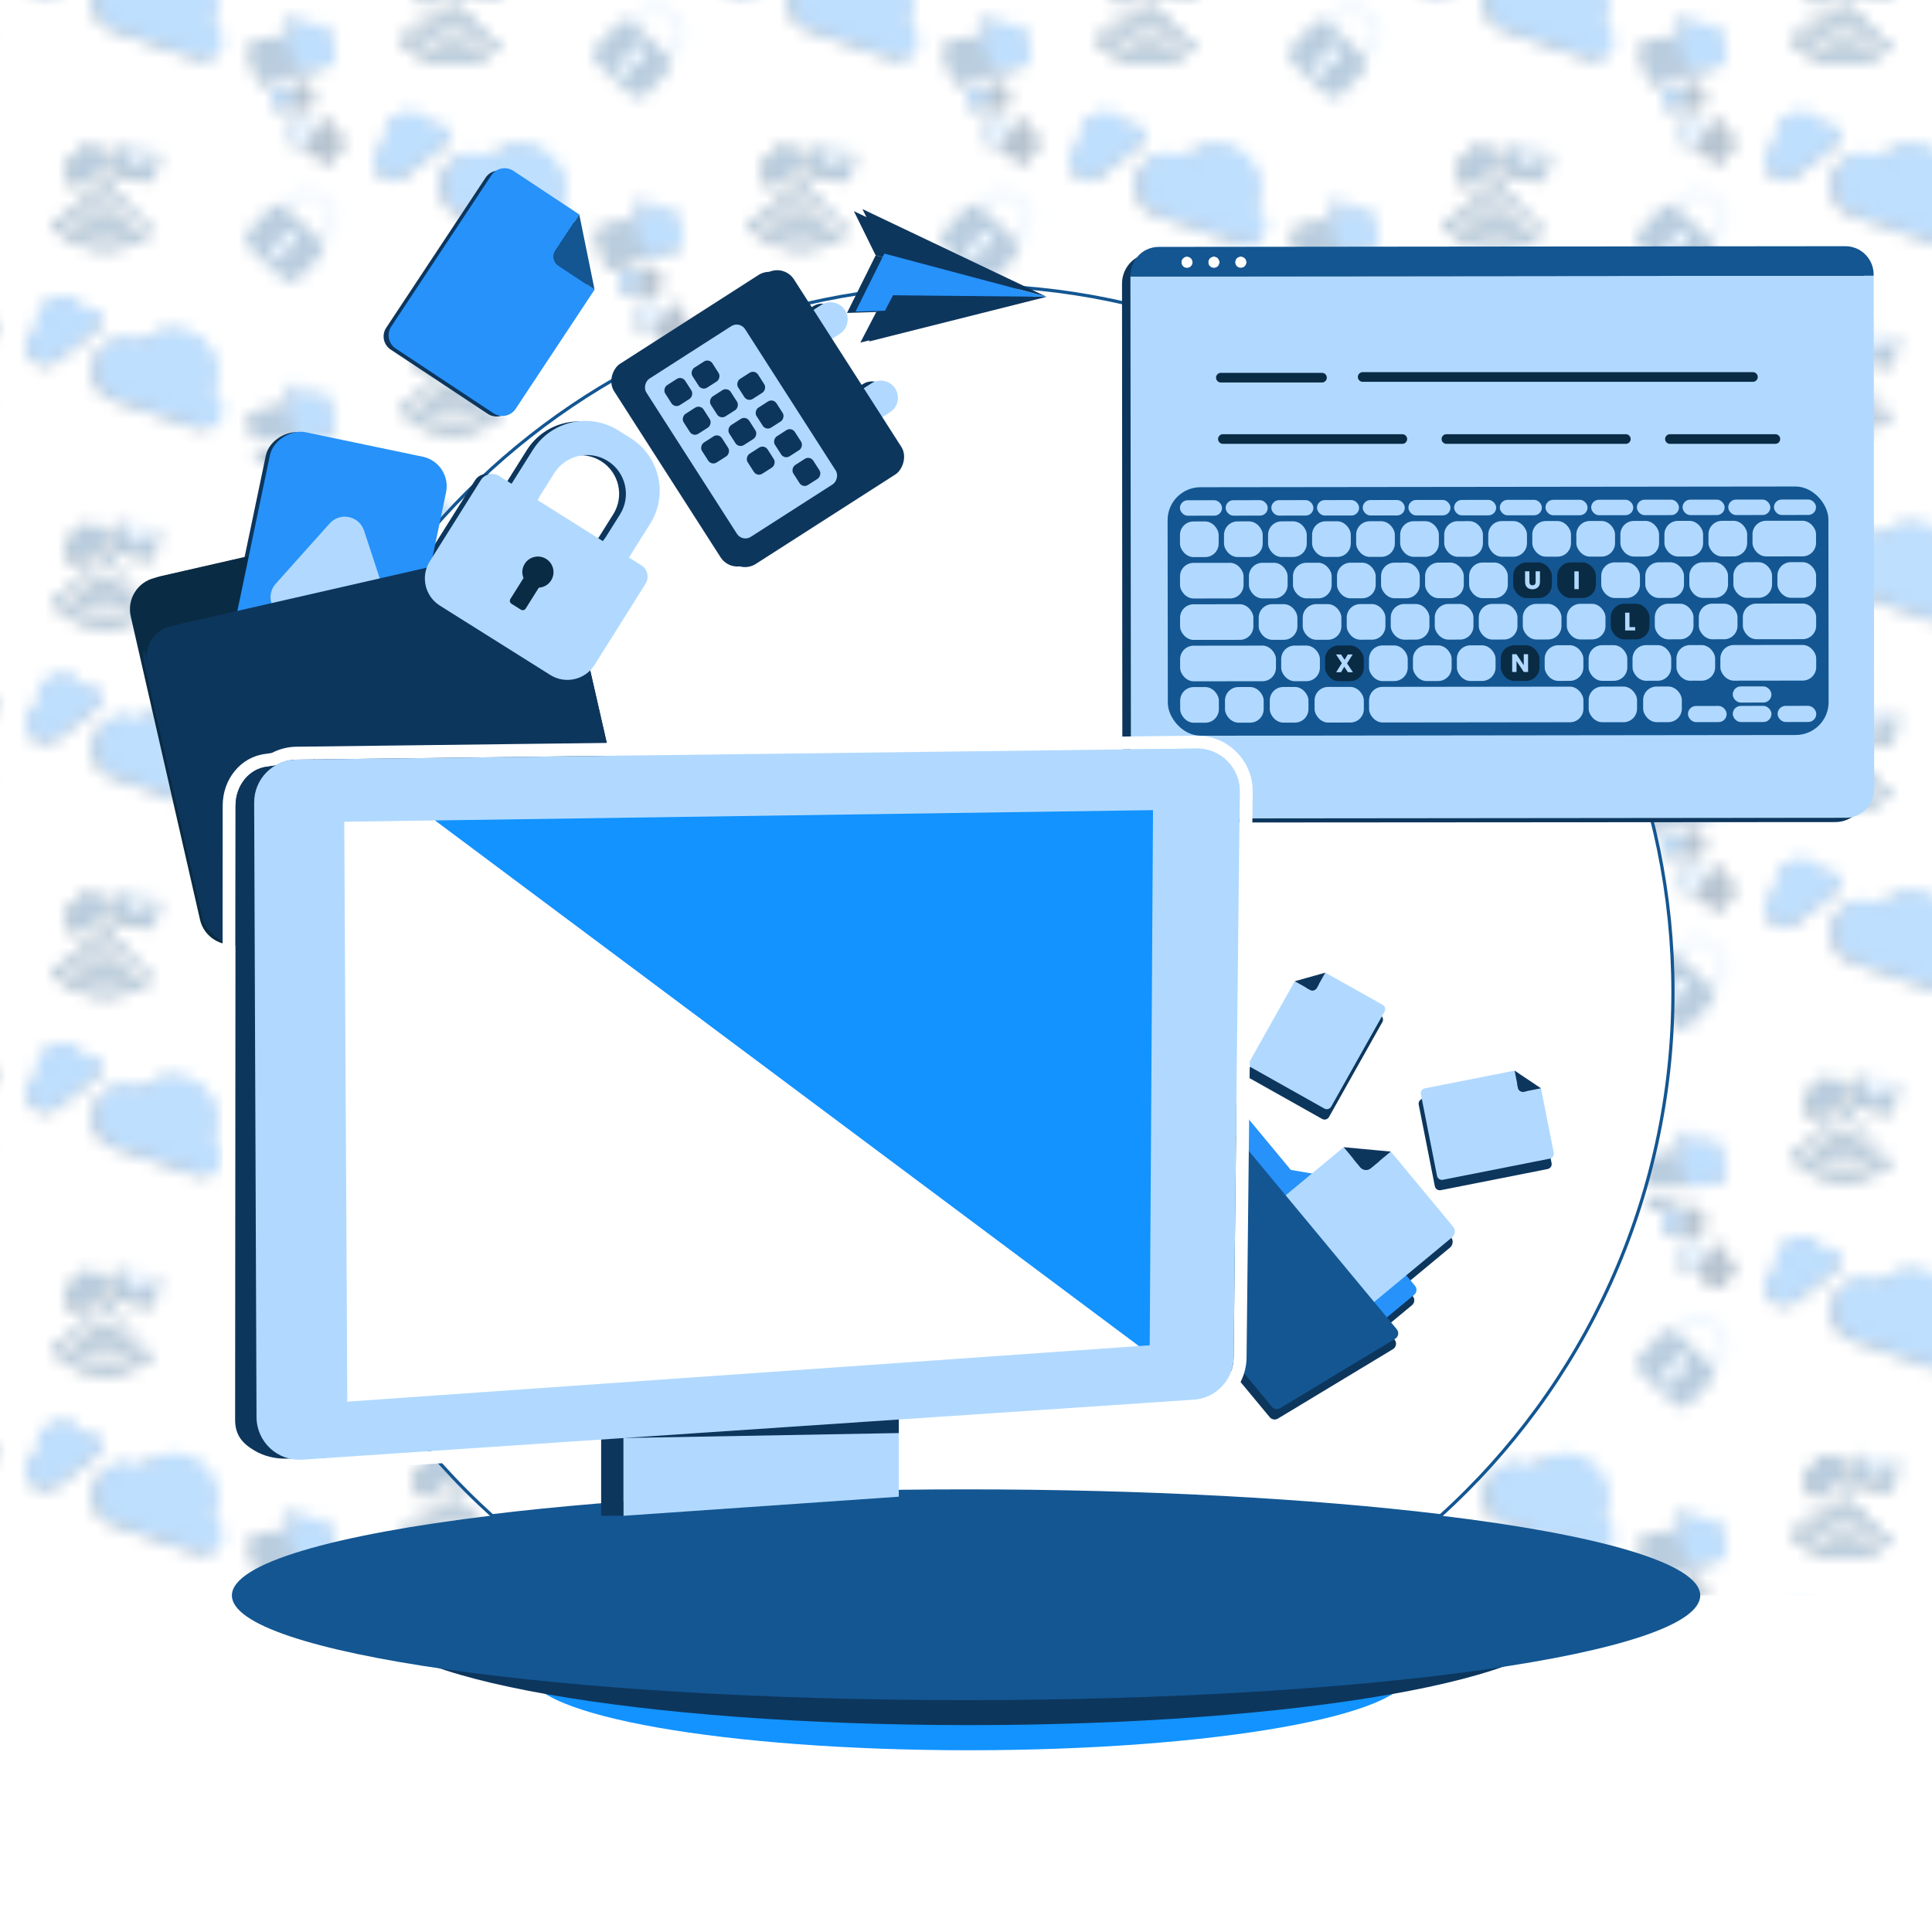 <?xml version="1.0" encoding="UTF-8"?>
<svg xmlns="http://www.w3.org/2000/svg" xmlns:xlink="http://www.w3.org/1999/xlink" version="1.1" viewBox="0 0 150 149.998">
  <!-- Generator: Adobe Illustrator 29.1.0, SVG Export Plug-In . SVG Version: 2.1.0 Build 142)  -->
  <defs>
    <style>
      .st0, .st1 {
        fill: none;
      }

      .st2 {
        fill: #2792fa;
      }

      .st3 {
        fill: url(#Pattern);
        opacity: .3;
      }

      .st4 {
        fill: #b1d9ff;
      }

      .st5 {
        fill: #0a2b44;
      }

      .st6 {
        fill: #0d365d;
      }

      .st7 {
        fill: #135692;
      }

      .st8 {
        fill: #135692;
      }

      .st9, .st10 {
        fill: #fff;
      }

      .st11 {
        fill: #1293ff;
      }

      .st1 {
        stroke: #0a2b44;
        stroke-linecap: round;
        stroke-width: .75px;
      }

      .st1, .st10 {
        stroke-miterlimit: 10;
      }

      .st12 {
        fill: #b1d9ff;
      }

      .st10 {
        stroke: #135692;
        stroke-width: .25px;
      }
    </style>
    <pattern id="Pattern" x="0" y="0" width="54" height="57.325" patternTransform="translate(-175 324.999)" patternUnits="userSpaceOnUse" viewBox="0 0 54 57.325">
      <g>
        <rect class="st0" width="54" height="57.325"/>
        <g>
          <g>
            <g>
              <path class="st5" d="M49.584,53.313c.143-.122.161-.336.039-.48s-.336-.161-.48-.039c-.694.588-1.737.504-2.325-.191-.061-.072-.145-.112-.232-.119s-.176.019-.248.08c-.143.122-.161.336-.039.48.831.98,2.305,1.1,3.285.27Z"/>
              <path class="st5" d="M50.483,54.407c.143-.122.161-.336.039-.48s-.336-.161-.48-.039c-1.279,1.085-3.203.927-4.288-.352-.061-.072-.145-.112-.232-.119s-.176.019-.248.08c-.143.122-.161.336-.039.48,1.329,1.565,3.683,1.758,5.248.431Z"/>
              <path class="st5" d="M44.034,54.835c1.896,2.235,5.258,2.511,7.492.615.143-.122.161-.336.039-.48s-.336-.161-.48-.039c-1.949,1.653-4.879,1.413-6.532-.537-.061-.072-.145-.112-.232-.119s-.176.019-.248.08c-.143.122-.161.336-.039.48Z"/>
              <path class="st5" d="M48.012,52.319c.307.025.576-.203.601-.51.025-.307-.203-.576-.51-.601-.307-.025-.576.203-.601.51-.025.307.203.576.51.601Z"/>
            </g>
            <path class="st5" d="M48.113,49.344c.147.186.193.418.144.634-.01.05-.027.099-.048.146l-2.187,1.735-.11.012c-.22.006-.44-.088-.587-.274-.161-.203-.195-.465-.113-.69l-.001-.001c-.243-.381-.163-.892.199-1.18.111-.088.236-.145.366-.172.035-.21.145-.408.325-.55.366-.291.89-.248,1.204.087.287-.087.61.003.809.254Z"/>
            <g>
              <path class="st5" d="M52.113,49.353l-1.936,1.219-1.223-1.937-.078-.018-.43,1.893c-.038.167.067.333.234.371l2.709.615c.167.038.333-.067.371-.234l.43-1.893-.078-.018Z"/>
              <polygon class="st5" points="52.113 49.353 48.954 48.635 50.177 50.572 52.113 49.353"/>
            </g>
            <g>
              <path class="st7" d="M49.835,53.176c.145-.123.163-.341.04-.486s-.341-.163-.486-.04c-.703.595-1.758.51-2.354-.193-.062-.073-.147-.113-.235-.121s-.179.019-.251.081c-.145.123-.163.341-.04.486.841.992,2.334,1.114,3.325.273Z"/>
              <path class="st7" d="M50.745,54.284c.145-.123.163-.341.04-.486s-.341-.163-.486-.04c-1.295,1.098-3.243.939-4.341-.357-.062-.073-.147-.113-.235-.121s-.179.019-.251.081c-.145.123-.163.341-.04.486,1.345,1.584,3.728,1.78,5.313.436Z"/>
              <path class="st7" d="M44.217,54.717c1.919,2.263,5.323,2.542,7.584.623.145-.123.163-.341.04-.486s-.341-.163-.486-.04c-1.973,1.673-4.939,1.43-6.613-.543-.062-.073-.147-.113-.235-.121s-.179.019-.251.081c-.145.123-.163.341-.04.486Z"/>
              <path class="st7" d="M48.244,52.17c.31.025.583-.205.608-.516.025-.31-.205-.583-.516-.608-.31-.026-.583.205-.608.516-.026.31.205.583.516.608Z"/>
            </g>
            <path class="st7" d="M48.346,49.158c.149.188.196.424.146.642-.011.051-.027.1-.049.147l-2.213,1.756-.112.012c-.223.006-.445-.089-.595-.277-.163-.205-.197-.471-.114-.699l-.001-.001c-.246-.386-.165-.903.202-1.194.112-.089.239-.147.37-.175.035-.213.147-.413.329-.557.371-.294.901-.251,1.219.088.29-.088.618.004.819.257Z"/>
            <g>
              <path class="st7" d="M52.395,49.167l-1.96,1.234-1.238-1.96-.079-.018-.435,1.917c-.038.169.068.338.237.376l2.742.623c.169.038.338-.068.376-.237l.435-1.917-.079-.018Z"/>
              <polygon class="st4" points="52.395 49.167 49.197 48.441 50.435 50.401 52.395 49.167"/>
            </g>
          </g>
          <g>
            <path class="st6" d="M56.125,39.424c.109-.189.202-.391.275-.606.598-1.765-.348-3.68-2.113-4.278-1.292-.438-2.663-.045-3.54.888-.157-.098-.326-.182-.508-.244-1.265-.429-2.639.25-3.067,1.515s.25,2.639,1.515,3.067l6.507,2.204c.711.241,1.483-.14,1.724-.851.234-.69-.121-1.432-.791-1.696Z"/>
            <path class="st2" d="M56.482,39.22c.109-.189.202-.391.275-.606.598-1.765-.348-3.68-2.113-4.278-1.292-.438-2.663-.045-3.54.888-.157-.098-.326-.182-.508-.244-1.265-.429-2.639.25-3.067,1.515s.25,2.639,1.515,3.067l6.507,2.204c.711.241,1.483-.14,1.724-.851.234-.69-.121-1.432-.791-1.696Z"/>
          </g>
          <g>
            <path class="st6" d="M46.629,33.005c-.057-.115-.126-.227-.208-.333-.671-.871-1.921-1.033-2.792-.362-.638.491-.894,1.293-.722,2.029-.099.045-.196.1-.286.17-.625.481-.741,1.378-.26,2.002s1.378.741,2.002.26l3.212-2.474c.351-.27.416-.774.146-1.125-.262-.34-.743-.409-1.092-.167Z"/>
            <path class="st2" d="M46.646,32.764c-.057-.115-.126-.227-.208-.333-.671-.871-1.921-1.033-2.792-.362-.638.491-.894,1.293-.722,2.029-.099.045-.196.1-.286.17-.625.481-.741,1.378-.26,2.002s1.378.741,2.002.26l3.212-2.474c.351-.27.416-.774.146-1.125-.262-.34-.743-.409-1.092-.167Z"/>
          </g>
        </g>
        <g>
          <path class="st6" d="M35.532,57.386l-.038-.144.386-.101c.169.165.416.242.661.177l1.95-.513c.263-.069.419-.338.35-.6l-.559-2.126c-.069-.263-.338-.419-.601-.35l-1.326.349-.254-.963c-.024-.092-.119-.148-.212-.123l-.317.084c-.072.019-.124.082-.129.156l-.084,1.262c-.123.161-.177.374-.125.586l-.29.076-.085-.325c-.031-.119-.153-.19-.272-.159l-2.12.558c-.119.031-.19.153-.159.272l.673,2.557c.031.119.153.19.272.159l2.12-.558c.119-.031.19-.153.159-.272Z"/>
          <g>
            <path class="st2" d="M37.884,53.478l-1.352.356-.258-.982c-.025-.094-.121-.151-.216-.126l-.324.085c-.073.019-.126.083-.131.159l-.086,1.286c-.126.165-.181.381-.128.597l-.295.078.56,2.129.393-.103c.172.168.424.246.674.181l1.988-.523c.268-.07.428-.345.357-.612l-.57-2.167c-.07-.268-.345-.428-.612-.357Z"/>
            <path class="st7" d="M34.729,54.439l-2.161.569c-.121.032-.194.156-.162.277l.686,2.607c.032.121.156.194.277.162l2.161-.569c.121-.032.194-.156.162-.277l-.039-.147-.56-2.129-.087-.331c-.032-.121-.156-.194-.277-.162Z"/>
          </g>
          <g>
            <path class="st6" d="M29.125,53.755c.109-.189.202-.391.275-.606.598-1.765-.348-3.68-2.113-4.278-1.292-.438-2.663-.045-3.54.888-.157-.098-.326-.182-.508-.244-1.265-.429-2.639.25-3.067,1.515s.25,2.639,1.515,3.067l6.507,2.204c.711.241,1.483-.14,1.724-.851.234-.69-.121-1.432-.791-1.696Z"/>
            <path class="st2" d="M29.482,53.552c.109-.189.202-.391.275-.606.598-1.765-.348-3.68-2.113-4.278-1.292-.438-2.663-.045-3.54.888-.157-.098-.326-.182-.508-.244-1.265-.429-2.639.25-3.067,1.515s.25,2.639,1.515,3.067l6.507,2.204c.711.241,1.483-.14,1.724-.851.234-.69-.121-1.432-.791-1.696Z"/>
          </g>
          <g>
            <path class="st6" d="M19.629,47.337c-.057-.115-.126-.227-.208-.333-.671-.871-1.921-1.033-2.792-.362-.638.491-.894,1.293-.722,2.029-.099.045-.196.1-.286.17-.625.481-.741,1.378-.26,2.002s1.378.741,2.002.26l3.212-2.474c.351-.27.416-.774.146-1.125-.262-.34-.743-.409-1.092-.167Z"/>
            <path class="st2" d="M19.646,47.095c-.057-.115-.126-.227-.208-.333-.671-.871-1.921-1.033-2.792-.362-.638.491-.894,1.293-.722,2.029-.099.045-.196.1-.286.17-.625.481-.741,1.378-.26,2.002s1.378.741,2.002.26l3.212-2.474c.351-.27.416-.774.146-1.125-.262-.34-.743-.409-1.092-.167Z"/>
          </g>
        </g>
        <g>
          <g>
            <path class="st0" d="M11.445,54.981c.186-.198.284-.456.276-.728-.008-.271-.122-.524-.32-.71l-.795-.748c-.408-.384-1.054-.365-1.438.043l-.796.846,2.277,2.143.796-.846Z"/>
            <path class="st4" d="M12.241,54.237c-.012-.411-.184-.792-.483-1.073l-.795-.748c-.618-.581-1.593-.551-2.174.066l-.815.866c.04.026.085.041.121.075l.278.261.796-.846c.384-.408,1.03-.428,1.438-.043l.795.748c.198.186.312.438.32.71.008.272-.09.53-.276.728l-.796.846.236.222c.051.048.081.107.116.163l.823-.875c.281-.299.43-.69.417-1.101Z"/>
            <path class="st7" d="M10.649,55.827l-2.277-2.143-.278-.261c-.036-.034-.08-.049-.121-.075-.302-.192-.702-.163-.957.108l-1.789,1.901c-.288.306-.274.789.033,1.077l2.791,2.626c.306.288.789.274,1.077-.033l1.789-1.901c.241-.256.258-.628.083-.914-.035-.057-.065-.116-.116-.163l-.236-.222ZM7.601,57.511l-.718-.676.795-.567.081.076.158-.168c-.111-.215-.087-.482.088-.668.222-.236.592-.247.828-.025.236.222.247.592.025.828-.175.186-.44.226-.661.129l-.158.168.075.071-.513.833Z"/>
            <path class="st4" d="M8.102,55.979l.28.264-.186.197c.221.098.486.057.661-.129.222-.236.21-.606-.025-.828-.236-.222-.606-.21-.828.025-.175.186-.199.453-.088.668l.186-.197Z"/>
            <polygon class="st4" points="8.197 56.44 8.382 56.242 8.102 55.979 7.916 56.176 7.758 56.344 8.038 56.608 8.197 56.44"/>
            <polygon class="st4" points="7.758 56.344 7.678 56.268 6.883 56.835 7.601 57.511 8.114 56.678 8.038 56.608 7.758 56.344"/>
          </g>
          <g>
            <path class="st6" d="M8.532,43.055l-.038-.144.386-.101c.169.165.416.242.661.177l1.95-.513c.263-.069.419-.338.35-.6l-.559-2.126c-.069-.263-.338-.419-.601-.35l-1.326.349-.254-.963c-.024-.092-.119-.148-.212-.123l-.317.084c-.072.019-.124.082-.129.156l-.084,1.262c-.123.161-.177.374-.125.586l-.29.076-.085-.325c-.031-.119-.153-.19-.272-.159l-2.12.558c-.119.031-.19.153-.159.272l.673,2.557c.031.119.153.19.272.159l2.12-.558c.119-.031.19-.153.159-.272Z"/>
            <path class="st6" d="M8.376,45.68l.002-.074.197.005c.057.102.164.172.289.176l.997.027c.134.004.246-.102.25-.236l.029-1.086c.004-.134-.102-.246-.236-.25l-.678-.018.013-.492c.001-.047-.036-.087-.083-.088l-.162-.004c-.037-.001-.07.022-.083.056l-.215.587c-.081.06-.136.153-.141.261l-.148-.004.004-.166c.002-.061-.046-.111-.107-.113l-1.083-.029c-.061-.002-.111.046-.113.107l-.035,1.307c-.002.061.046.111.107.113l1.083.029c.061.002.111-.046.113-.107Z"/>
            <path class="st6" d="M12.318,48.019l-.824-.442.321-.598c.031-.057.009-.129-.048-.16l-.197-.106c-.045-.024-.1-.017-.137.018l-.628.59c-.136.023-.262.104-.335.234l-.18-.097.108-.202c.04-.074.012-.166-.062-.206l-1.317-.706c-.074-.04-.166-.012-.206.062l-.852,1.588c-.04.074-.012.166.062.206l1.317.706c.074.04.166.012.206-.062l.048-.089.24.128c.008.161.095.314.247.395l1.211.65c.163.087.366.026.454-.137l.708-1.32c.087-.163.026-.366-.137-.454Z"/>
          </g>
          <g>
            <path class="st2" d="M10.884,39.147l-1.352.356-.258-.982c-.025-.094-.121-.151-.216-.126l-.324.085c-.073.019-.126.083-.131.159l-.086,1.286c-.126.165-.181.381-.128.597l-.295.078.56,2.129.393-.103c.172.168.424.246.674.181l1.988-.523c.268-.07.428-.345.357-.612l-.57-2.167c-.07-.268-.345-.428-.612-.357Z"/>
            <path class="st7" d="M7.729,40.107l-2.161.569c-.121.032-.194.156-.162.277l.686,2.607c.032.121.156.194.277.162l2.161-.569c.121-.032.194-.156.162-.277l-.039-.147-.56-2.129-.087-.331c-.032-.121-.156-.194-.277-.162Z"/>
          </g>
          <g>
            <path class="st6" d="M10.091,44.086l-.691-.019.014-.502c.001-.048-.037-.088-.085-.09l-.165-.004c-.037-.001-.071.022-.084.057l-.219.599c-.083.061-.139.156-.143.266l-.151-.004-.029,1.088.201.005c.058.104.167.176.295.179l1.016.027c.137.004.251-.104.254-.241l.03-1.108c.004-.137-.104-.251-.241-.254Z"/>
            <path class="st2" d="M8.46,44.104l-1.105-.03c-.062-.002-.114.047-.115.109l-.036,1.332c-.002.062.047.114.109.115l1.105.03c.062.002.114-.047.115-.109l.002-.075.029-1.088.005-.169c.002-.062-.047-.114-.109-.115Z"/>
          </g>
          <g>
            <path class="st6" d="M12.552,47.937l-.84-.45.327-.61c.031-.059.009-.132-.049-.163l-.201-.108c-.046-.024-.102-.017-.139.018l-.64.602c-.139.024-.267.106-.341.238l-.183-.098-.709,1.322.244.131c.008.164.097.32.252.403l1.235.662c.166.089.373.027.463-.14l.722-1.346c.089-.166.027-.373-.14-.463Z"/>
            <path class="st4" d="M10.532,46.951l-1.342-.72c-.075-.04-.169-.012-.21.063l-.869,1.619c-.04.075-.012.169.063.21l1.342.72c.075.04.169.012.21-.063l.049-.091.709-1.322.11-.206c.04-.075.012-.169-.063-.21Z"/>
          </g>
          <g>
            <path class="st6" d="M2.125,39.424c.109-.189.202-.391.275-.606.598-1.765-.348-3.68-2.113-4.278-1.292-.438-2.663-.045-3.54.888-.157-.098-.326-.182-.508-.244-1.265-.429-2.639.25-3.067,1.515s.25,2.639,1.515,3.067l6.507,2.204c.711.241,1.483-.14,1.724-.851.234-.69-.121-1.432-.791-1.696Z"/>
            <path class="st2" d="M2.482,39.22c.109-.189.202-.391.275-.606.598-1.765-.348-3.68-2.113-4.278-1.292-.438-2.663-.045-3.54.888-.157-.098-.326-.182-.508-.244-1.265-.429-2.639.25-3.067,1.515s.25,2.639,1.515,3.067l6.507,2.204c.711.241,1.483-.14,1.724-.851.234-.69-.121-1.432-.791-1.696Z"/>
          </g>
        </g>
        <g>
          <g>
            <g>
              <path class="st5" d="M49.584,24.651c.143-.122.161-.336.039-.48s-.336-.161-.48-.039c-.694.588-1.737.504-2.325-.191-.061-.072-.145-.112-.232-.119s-.176.019-.248.08c-.143.122-.161.336-.039.48.831.98,2.305,1.1,3.285.27Z"/>
              <path class="st5" d="M50.483,25.745c.143-.122.161-.336.039-.48s-.336-.161-.48-.039c-1.279,1.085-3.203.927-4.288-.352-.061-.072-.145-.112-.232-.119s-.176.019-.248.08c-.143.122-.161.336-.039.48,1.329,1.565,3.683,1.758,5.248.431Z"/>
              <path class="st5" d="M44.034,26.173c1.896,2.235,5.258,2.511,7.492.615.143-.122.161-.336.039-.48s-.336-.161-.48-.039c-1.949,1.653-4.879,1.413-6.532-.537-.061-.072-.145-.112-.232-.119s-.176.019-.248.08c-.143.122-.161.336-.039.48Z"/>
              <path class="st5" d="M48.012,23.657c.307.025.576-.203.601-.51.025-.307-.203-.576-.51-.601-.307-.025-.576.203-.601.51-.025.307.203.576.51.601Z"/>
            </g>
            <path class="st5" d="M48.113,20.682c.147.186.193.418.144.634-.01.05-.027.099-.048.146l-2.187,1.735-.11.012c-.22.006-.44-.088-.587-.274-.161-.203-.195-.465-.113-.69l-.001-.001c-.243-.381-.163-.892.199-1.18.111-.088.236-.145.366-.172.035-.21.145-.408.325-.55.366-.291.89-.248,1.204.087.287-.087.61.003.809.254Z"/>
            <g>
              <path class="st5" d="M52.113,20.69l-1.936,1.219-1.223-1.937-.078-.018-.43,1.893c-.038.167.067.333.234.371l2.709.615c.167.038.333-.067.371-.234l.43-1.893-.078-.018Z"/>
              <polygon class="st5" points="52.113 20.69 48.954 19.973 50.177 21.909 52.113 20.69"/>
            </g>
            <g>
              <path class="st7" d="M49.835,24.514c.145-.123.163-.341.04-.486s-.341-.163-.486-.04c-.703.595-1.758.51-2.354-.193-.062-.073-.147-.113-.235-.121s-.179.019-.251.081c-.145.123-.163.341-.04.486.841.992,2.334,1.114,3.325.273Z"/>
              <path class="st7" d="M50.745,25.621c.145-.123.163-.341.04-.486s-.341-.163-.486-.04c-1.295,1.098-3.243.939-4.341-.357-.062-.073-.147-.113-.235-.121s-.179.019-.251.081c-.145.123-.163.341-.04.486,1.345,1.584,3.728,1.78,5.313.436Z"/>
              <path class="st7" d="M44.217,26.055c1.919,2.263,5.323,2.542,7.584.623.145-.123.163-.341.04-.486s-.341-.163-.486-.04c-1.973,1.673-4.939,1.43-6.613-.543-.062-.073-.147-.113-.235-.121s-.179.019-.251.081c-.145.123-.163.341-.04.486Z"/>
              <path class="st7" d="M48.244,23.508c.31.025.583-.205.608-.516.025-.31-.205-.583-.516-.608-.31-.026-.583.205-.608.516-.026.31.205.583.516.608Z"/>
            </g>
            <path class="st7" d="M48.346,20.496c.149.188.196.424.146.642-.011.051-.027.1-.049.147l-2.213,1.756-.112.012c-.223.006-.445-.089-.595-.277-.163-.205-.197-.471-.114-.699l-.001-.001c-.246-.386-.165-.903.202-1.194.112-.089.239-.147.37-.175.035-.213.147-.413.329-.557.371-.294.901-.251,1.219.088.29-.088.618.004.819.257Z"/>
            <g>
              <path class="st7" d="M52.395,20.505l-1.96,1.234-1.238-1.96-.079-.018-.435,1.917c-.038.169.068.338.237.376l2.742.623c.169.038.338-.068.376-.237l.435-1.917-.079-.018Z"/>
              <polygon class="st4" points="52.395 20.505 49.197 19.778 50.435 21.739 52.395 20.505"/>
            </g>
          </g>
          <g>
            <path class="st6" d="M56.125,10.761c.109-.189.202-.391.275-.606.598-1.765-.348-3.68-2.113-4.278-1.292-.438-2.663-.045-3.54.888-.157-.098-.326-.182-.508-.244-1.265-.429-2.639.25-3.067,1.515s.25,2.639,1.515,3.067l6.507,2.204c.711.241,1.483-.14,1.724-.851.234-.69-.121-1.432-.791-1.696Z"/>
            <path class="st2" d="M56.482,10.558c.109-.189.202-.391.275-.606.598-1.765-.348-3.68-2.113-4.278-1.292-.438-2.663-.045-3.54.888-.157-.098-.326-.182-.508-.244-1.265-.429-2.639.25-3.067,1.515s.25,2.639,1.515,3.067l6.507,2.204c.711.241,1.483-.14,1.724-.851.234-.69-.121-1.432-.791-1.696Z"/>
          </g>
          <g>
            <path class="st6" d="M46.629,4.343c-.057-.115-.126-.227-.208-.333-.671-.871-1.921-1.033-2.792-.362-.638.491-.894,1.293-.722,2.029-.099.045-.196.1-.286.17-.625.481-.741,1.378-.26,2.002s1.378.741,2.002.26l3.212-2.474c.351-.27.416-.774.146-1.125-.262-.34-.743-.409-1.092-.167Z"/>
            <path class="st2" d="M46.646,4.101c-.057-.115-.126-.227-.208-.333-.671-.871-1.921-1.033-2.792-.362-.638.491-.894,1.293-.722,2.029-.099.045-.196.1-.286.17-.625.481-.741,1.378-.26,2.002s1.378.741,2.002.26l3.212-2.474c.351-.27.416-.774.146-1.125-.262-.34-.743-.409-1.092-.167Z"/>
          </g>
        </g>
        <g>
          <g>
            <path class="st0" d="M38.445,40.65c.186-.198.284-.456.276-.728-.008-.271-.122-.524-.32-.71l-.795-.748c-.408-.384-1.054-.365-1.438.043l-.796.846,2.277,2.143.796-.846Z"/>
            <path class="st4" d="M39.241,39.906c-.012-.411-.184-.792-.483-1.073l-.795-.748c-.618-.581-1.593-.551-2.174.066l-.815.866c.04.026.085.041.121.075l.278.261.796-.846c.384-.408,1.03-.428,1.438-.043l.795.748c.198.186.312.438.32.71.008.272-.09.53-.276.728l-.796.846.236.222c.051.048.081.107.116.163l.823-.875c.281-.299.43-.69.417-1.101Z"/>
            <path class="st7" d="M37.649,41.496l-2.277-2.143-.278-.261c-.036-.034-.08-.049-.121-.075-.302-.192-.702-.163-.957.108l-1.789,1.901c-.288.306-.274.789.033,1.077l2.791,2.626c.306.288.789.274,1.077-.033l1.789-1.901c.241-.256.258-.628.083-.914-.035-.057-.065-.116-.116-.163l-.236-.222ZM34.601,43.18l-.718-.676.795-.567.081.076.158-.168c-.111-.215-.087-.482.088-.668.222-.236.592-.247.828-.025.236.222.247.592.025.828-.175.186-.44.226-.661.129l-.158.168.075.071-.513.833Z"/>
            <path class="st4" d="M35.102,41.648l.28.264-.186.197c.221.098.486.057.661-.129.222-.236.21-.606-.025-.828-.236-.222-.606-.21-.828.025-.175.186-.199.453-.088.668l.186-.197Z"/>
            <polygon class="st4" points="35.197 42.108 35.382 41.911 35.102 41.648 34.916 41.845 34.758 42.013 35.038 42.276 35.197 42.108"/>
            <polygon class="st4" points="34.758 42.013 34.678 41.937 33.883 42.504 34.601 43.18 35.114 42.347 35.038 42.276 34.758 42.013"/>
          </g>
          <g>
            <path class="st6" d="M35.532,28.724l-.038-.144.386-.101c.169.165.416.242.661.177l1.95-.513c.263-.069.419-.338.35-.6l-.559-2.126c-.069-.263-.338-.419-.601-.35l-1.326.349-.254-.963c-.024-.092-.119-.148-.212-.123l-.317.084c-.072.019-.124.082-.129.156l-.084,1.262c-.123.161-.177.374-.125.586l-.29.076-.085-.325c-.031-.119-.153-.19-.272-.159l-2.12.558c-.119.031-.19.153-.159.272l.673,2.557c.031.119.153.19.272.159l2.12-.558c.119-.031.19-.153.159-.272Z"/>
            <path class="st6" d="M35.376,31.348l.002-.074.197.005c.057.102.164.172.289.176l.997.027c.134.004.246-.102.25-.236l.029-1.086c.004-.134-.102-.246-.236-.25l-.678-.018.013-.492c.001-.047-.036-.087-.083-.088l-.162-.004c-.037-.001-.07.022-.083.056l-.215.587c-.081.06-.136.153-.141.261l-.148-.004.004-.166c.002-.061-.046-.111-.107-.113l-1.083-.029c-.061-.002-.111.046-.113.107l-.035,1.307c-.002.061.046.111.107.113l1.083.029c.061.002.111-.046.113-.107Z"/>
            <path class="st6" d="M39.318,33.688l-.824-.442.321-.598c.031-.057.009-.129-.048-.16l-.197-.106c-.045-.024-.1-.017-.137.018l-.628.59c-.136.023-.262.104-.335.234l-.18-.097.108-.202c.04-.074.012-.166-.062-.206l-1.317-.706c-.074-.04-.166-.012-.206.062l-.852,1.588c-.04.074-.012.166.062.206l1.317.706c.074.04.166.012.206-.062l.048-.089.24.128c.008.161.095.314.247.395l1.211.65c.163.087.366.026.454-.137l.708-1.32c.087-.163.026-.366-.137-.454Z"/>
          </g>
          <g>
            <path class="st2" d="M37.884,24.816l-1.352.356-.258-.982c-.025-.094-.121-.151-.216-.126l-.324.085c-.073.019-.126.083-.131.159l-.086,1.286c-.126.165-.181.381-.128.597l-.295.078.56,2.129.393-.103c.172.168.424.246.674.181l1.988-.523c.268-.07.428-.345.357-.612l-.57-2.167c-.07-.268-.345-.428-.612-.357Z"/>
            <path class="st7" d="M34.729,25.776l-2.161.569c-.121.032-.194.156-.162.277l.686,2.607c.032.121.156.194.277.162l2.161-.569c.121-.032.194-.156.162-.277l-.039-.147-.56-2.129-.087-.331c-.032-.121-.156-.194-.277-.162Z"/>
          </g>
          <g>
            <path class="st6" d="M37.091,29.755l-.691-.019.014-.502c.001-.048-.037-.088-.085-.09l-.165-.004c-.037-.001-.071.022-.084.057l-.219.599c-.083.061-.139.156-.143.266l-.151-.004-.029,1.088.201.005c.058.104.167.176.295.179l1.016.027c.137.004.251-.104.254-.241l.03-1.108c.004-.137-.104-.251-.241-.254Z"/>
            <path class="st2" d="M35.46,29.773l-1.105-.03c-.062-.002-.114.047-.115.109l-.036,1.332c-.002.062.047.114.109.115l1.105.03c.062.002.114-.047.115-.109l.002-.075.029-1.088.005-.169c.002-.062-.047-.114-.109-.115Z"/>
          </g>
          <g>
            <path class="st6" d="M39.552,33.606l-.84-.45.327-.61c.031-.059.009-.132-.049-.163l-.201-.108c-.046-.024-.102-.017-.139.018l-.64.602c-.139.024-.267.106-.341.238l-.183-.098-.709,1.322.244.131c.008.164.097.32.252.403l1.235.662c.166.089.373.027.463-.14l.722-1.346c.089-.166.027-.373-.14-.463Z"/>
            <path class="st4" d="M37.532,32.619l-1.342-.72c-.075-.04-.169-.012-.21.063l-.869,1.619c-.04.075-.012.169.063.21l1.342.72c.075.04.169.012.21-.063l.049-.091.709-1.322.11-.206c.04-.075.012-.169-.063-.21Z"/>
          </g>
          <g>
            <g>
              <path class="st5" d="M22.584,38.982c.143-.122.161-.336.039-.48s-.336-.161-.48-.039c-.694.588-1.737.504-2.325-.191-.061-.072-.145-.112-.232-.119s-.176.019-.248.08c-.143.122-.161.336-.039.48.831.98,2.305,1.1,3.285.27Z"/>
              <path class="st5" d="M23.483,40.076c.143-.122.161-.336.039-.48s-.336-.161-.48-.039c-1.279,1.085-3.203.927-4.288-.352-.061-.072-.145-.112-.232-.119s-.176.019-.248.08c-.143.122-.161.336-.039.48,1.329,1.565,3.683,1.758,5.248.431Z"/>
              <path class="st5" d="M17.034,40.504c1.896,2.235,5.258,2.511,7.492.615.143-.122.161-.336.039-.48s-.336-.161-.48-.039c-1.949,1.653-4.879,1.413-6.532-.537-.061-.072-.145-.112-.232-.119s-.176.019-.248.08c-.143.122-.161.336-.039.48Z"/>
              <path class="st5" d="M21.012,37.988c.307.025.576-.203.601-.51.025-.307-.203-.576-.51-.601-.307-.025-.576.203-.601.51-.025.307.203.576.51.601Z"/>
            </g>
            <path class="st5" d="M21.113,35.013c.147.186.193.418.144.634-.01.05-.027.099-.048.146l-2.187,1.735-.11.012c-.22.006-.44-.088-.587-.274-.161-.203-.195-.465-.113-.69l-.001-.001c-.243-.381-.163-.892.199-1.18.111-.088.236-.145.366-.172.035-.21.145-.408.325-.55.366-.291.89-.248,1.204.087.287-.087.61.003.809.254Z"/>
            <g>
              <path class="st5" d="M25.113,35.021l-1.936,1.219-1.223-1.937-.078-.018-.43,1.893c-.038.167.067.333.234.371l2.709.615c.167.038.333-.067.371-.234l.43-1.893-.078-.018Z"/>
              <polygon class="st5" points="25.113 35.021 21.954 34.304 23.177 36.24 25.113 35.021"/>
            </g>
            <g>
              <path class="st7" d="M22.835,38.845c.145-.123.163-.341.04-.486s-.341-.163-.486-.04c-.703.595-1.758.51-2.354-.193-.062-.073-.147-.113-.235-.121s-.179.019-.251.081c-.145.123-.163.341-.04.486.841.992,2.334,1.114,3.325.273Z"/>
              <path class="st7" d="M23.745,39.952c.145-.123.163-.341.04-.486s-.341-.163-.486-.04c-1.295,1.098-3.243.939-4.341-.357-.062-.073-.147-.113-.235-.121s-.179.019-.251.081c-.145.123-.163.341-.04.486,1.345,1.584,3.728,1.78,5.313.436Z"/>
              <path class="st7" d="M17.217,40.386c1.919,2.263,5.323,2.542,7.584.623.145-.123.163-.341.04-.486s-.341-.163-.486-.04c-1.973,1.673-4.939,1.43-6.613-.543-.062-.073-.147-.113-.235-.121s-.179.019-.251.081c-.145.123-.163.341-.04.486Z"/>
              <path class="st7" d="M21.244,37.839c.31.025.583-.205.608-.516.025-.31-.205-.583-.516-.608-.31-.026-.583.205-.608.516-.026.31.205.583.516.608Z"/>
            </g>
            <path class="st7" d="M21.346,34.827c.149.188.196.424.146.642-.011.051-.027.1-.049.147l-2.213,1.756-.112.012c-.223.006-.445-.089-.595-.277-.163-.205-.197-.471-.114-.699l-.001-.001c-.246-.386-.165-.903.202-1.194.112-.089.239-.147.37-.175.035-.213.147-.413.329-.557.371-.294.901-.251,1.219.088.29-.088.618.004.819.257Z"/>
            <g>
              <path class="st7" d="M25.395,34.836l-1.96,1.234-1.238-1.96-.079-.018-.435,1.917c-.038.169.068.338.237.376l2.742.623c.169.038.338-.068.376-.237l.435-1.917-.079-.018Z"/>
              <polygon class="st4" points="25.395 34.836 22.197 34.109 23.435 36.07 25.395 34.836"/>
            </g>
          </g>
          <g>
            <path class="st6" d="M29.125,25.092c.109-.189.202-.391.275-.606.598-1.765-.348-3.68-2.113-4.278-1.292-.438-2.663-.045-3.54.888-.157-.098-.326-.182-.508-.244-1.265-.429-2.639.25-3.067,1.515s.25,2.639,1.515,3.067l6.507,2.204c.711.241,1.483-.14,1.724-.851.234-.69-.121-1.432-.791-1.696Z"/>
            <path class="st2" d="M29.482,24.889c.109-.189.202-.391.275-.606.598-1.765-.348-3.68-2.113-4.278-1.292-.438-2.663-.045-3.54.888-.157-.098-.326-.182-.508-.244-1.265-.429-2.639.25-3.067,1.515s.25,2.639,1.515,3.067l6.507,2.204c.711.241,1.483-.14,1.724-.851.234-.69-.121-1.432-.791-1.696Z"/>
          </g>
          <g>
            <path class="st6" d="M19.629,18.674c-.057-.115-.126-.227-.208-.333-.671-.871-1.921-1.033-2.792-.362-.638.491-.894,1.293-.722,2.029-.099.045-.196.1-.286.17-.625.481-.741,1.378-.26,2.002s1.378.741,2.002.26l3.212-2.474c.351-.27.416-.774.146-1.125-.262-.34-.743-.409-1.092-.167Z"/>
            <path class="st2" d="M19.646,18.433c-.057-.115-.126-.227-.208-.333-.671-.871-1.921-1.033-2.792-.362-.638.491-.894,1.293-.722,2.029-.099.045-.196.1-.286.17-.625.481-.741,1.378-.26,2.002s1.378.741,2.002.26l3.212-2.474c.351-.27.416-.774.146-1.125-.262-.34-.743-.409-1.092-.167Z"/>
          </g>
        </g>
        <g>
          <g>
            <path class="st0" d="M11.445,26.318c.186-.198.284-.456.276-.728-.008-.271-.122-.524-.32-.71l-.795-.748c-.408-.384-1.054-.365-1.438.043l-.796.846,2.277,2.143.796-.846Z"/>
            <path class="st4" d="M12.241,25.575c-.012-.411-.184-.792-.483-1.073l-.795-.748c-.618-.581-1.593-.551-2.174.066l-.815.866c.04.026.085.041.121.075l.278.261.796-.846c.384-.408,1.03-.428,1.438-.043l.795.748c.198.186.312.438.32.71.008.272-.09.53-.276.728l-.796.846.236.222c.051.048.081.107.116.163l.823-.875c.281-.299.43-.69.417-1.101Z"/>
            <path class="st7" d="M10.649,27.164l-2.277-2.143-.278-.261c-.036-.034-.08-.049-.121-.075-.302-.192-.702-.163-.957.108l-1.789,1.901c-.288.306-.274.789.033,1.077l2.791,2.626c.306.288.789.274,1.077-.033l1.789-1.901c.241-.256.258-.628.083-.914-.035-.057-.065-.116-.116-.163l-.236-.222ZM7.601,28.849l-.718-.676.795-.567.081.076.158-.168c-.111-.215-.087-.482.088-.668.222-.236.592-.247.828-.025.236.222.247.592.025.828-.175.186-.44.226-.661.129l-.158.168.075.071-.513.833Z"/>
            <path class="st4" d="M8.102,27.316l.28.264-.186.197c.221.098.486.057.661-.129.222-.236.21-.606-.025-.828-.236-.222-.606-.21-.828.025-.175.186-.199.453-.088.668l.186-.197Z"/>
            <polygon class="st4" points="8.197 27.777 8.382 27.58 8.102 27.316 7.916 27.514 7.758 27.681 8.038 27.945 8.197 27.777"/>
            <polygon class="st4" points="7.758 27.681 7.678 27.606 6.883 28.173 7.601 28.849 8.114 28.016 8.038 27.945 7.758 27.681"/>
          </g>
          <g>
            <path class="st6" d="M8.532,14.392l-.038-.144.386-.101c.169.165.416.242.661.177l1.95-.513c.263-.069.419-.338.35-.6l-.559-2.126c-.069-.263-.338-.419-.601-.35l-1.326.349-.254-.963c-.024-.092-.119-.148-.212-.123l-.317.084c-.072.019-.124.082-.129.156l-.084,1.262c-.123.161-.177.374-.125.586l-.29.076-.085-.325c-.031-.119-.153-.19-.272-.159l-2.12.558c-.119.031-.19.153-.159.272l.673,2.557c.031.119.153.19.272.159l2.12-.558c.119-.031.19-.153.159-.272Z"/>
            <path class="st6" d="M8.376,17.017l.002-.074.197.005c.057.102.164.172.289.176l.997.027c.134.004.246-.102.25-.236l.029-1.086c.004-.134-.102-.246-.236-.25l-.678-.018.013-.492c.001-.047-.036-.087-.083-.088l-.162-.004c-.037-.001-.07.022-.083.056l-.215.587c-.081.06-.136.153-.141.261l-.148-.004.004-.166c.002-.061-.046-.111-.107-.113l-1.083-.029c-.061-.002-.111.046-.113.107l-.035,1.307c-.002.061.046.111.107.113l1.083.029c.061.002.111-.046.113-.107Z"/>
            <path class="st6" d="M12.318,19.356l-.824-.442.321-.598c.031-.057.009-.129-.048-.16l-.197-.106c-.045-.024-.1-.017-.137.018l-.628.59c-.136.023-.262.104-.335.234l-.18-.097.108-.202c.04-.074.012-.166-.062-.206l-1.317-.706c-.074-.04-.166-.012-.206.062l-.852,1.588c-.04.074-.012.166.062.206l1.317.706c.074.04.166.012.206-.062l.048-.089.24.128c.008.161.095.314.247.395l1.211.65c.163.087.366.026.454-.137l.708-1.32c.087-.163.026-.366-.137-.454Z"/>
          </g>
          <g>
            <path class="st2" d="M10.884,10.484l-1.352.356-.258-.982c-.025-.094-.121-.151-.216-.126l-.324.085c-.073.019-.126.083-.131.159l-.086,1.286c-.126.165-.181.381-.128.597l-.295.078.56,2.129.393-.103c.172.168.424.246.674.181l1.988-.523c.268-.07.428-.345.357-.612l-.57-2.167c-.07-.268-.345-.428-.612-.357Z"/>
            <path class="st7" d="M7.729,11.445l-2.161.569c-.121.032-.194.156-.162.277l.686,2.607c.032.121.156.194.277.162l2.161-.569c.121-.032.194-.156.162-.277l-.039-.147-.56-2.129-.087-.331c-.032-.121-.156-.194-.277-.162Z"/>
          </g>
          <g>
            <path class="st6" d="M10.091,15.423l-.691-.019.014-.502c.001-.048-.037-.088-.085-.09l-.165-.004c-.037-.001-.071.022-.084.057l-.219.599c-.083.061-.139.156-.143.266l-.151-.004-.029,1.088.201.005c.058.104.167.176.295.179l1.016.027c.137.004.251-.104.254-.241l.03-1.108c.004-.137-.104-.251-.241-.254Z"/>
            <path class="st2" d="M8.46,15.442l-1.105-.03c-.062-.002-.114.047-.115.109l-.036,1.332c-.002.062.047.114.109.115l1.105.03c.062.002.114-.047.115-.109l.002-.075.029-1.088.005-.169c.002-.062-.047-.114-.109-.115Z"/>
          </g>
          <g>
            <path class="st6" d="M12.552,19.274l-.84-.45.327-.61c.031-.059.009-.132-.049-.163l-.201-.108c-.046-.024-.102-.017-.139.018l-.64.602c-.139.024-.267.106-.341.238l-.183-.098-.709,1.322.244.131c.008.164.097.32.252.403l1.235.662c.166.089.373.027.463-.14l.722-1.346c.089-.166.027-.373-.14-.463Z"/>
            <path class="st4" d="M10.532,18.288l-1.342-.72c-.075-.04-.169-.012-.21.063l-.869,1.619c-.04.075-.012.169.063.21l1.342.72c.075.04.169.012.21-.063l.049-.091.709-1.322.11-.206c.04-.075.012-.169-.063-.21Z"/>
          </g>
          <g>
            <path class="st6" d="M2.125,10.761c.109-.189.202-.391.275-.606.598-1.765-.348-3.68-2.113-4.278-1.292-.438-2.663-.045-3.54.888-.157-.098-.326-.182-.508-.244-1.265-.429-2.639.25-3.067,1.515s.25,2.639,1.515,3.067l6.507,2.204c.711.241,1.483-.14,1.724-.851.234-.69-.121-1.432-.791-1.696Z"/>
            <path class="st2" d="M2.482,10.558c.109-.189.202-.391.275-.606.598-1.765-.348-3.68-2.113-4.278-1.292-.438-2.663-.045-3.54.888-.157-.098-.326-.182-.508-.244-1.265-.429-2.639.25-3.067,1.515s.25,2.639,1.515,3.067l6.507,2.204c.711.241,1.483-.14,1.724-.851.234-.69-.121-1.432-.791-1.696Z"/>
          </g>
        </g>
        <g>
          <g>
            <path class="st0" d="M38.445,11.987c.186-.198.284-.456.276-.728-.008-.271-.122-.524-.32-.71l-.795-.748c-.408-.384-1.054-.365-1.438.043l-.796.846,2.277,2.143.796-.846Z"/>
            <path class="st4" d="M39.241,11.243c-.012-.411-.184-.792-.483-1.073l-.795-.748c-.618-.581-1.593-.551-2.174.066l-.815.866c.04.026.085.041.121.075l.278.261.796-.846c.384-.408,1.03-.428,1.438-.043l.795.748c.198.186.312.438.32.71.008.272-.09.53-.276.728l-.796.846.236.222c.051.048.081.107.116.163l.823-.875c.281-.299.43-.69.417-1.101Z"/>
            <path class="st7" d="M37.649,12.833l-2.277-2.143-.278-.261c-.036-.034-.08-.049-.121-.075-.302-.192-.702-.163-.957.108l-1.789,1.901c-.288.306-.274.789.033,1.077l2.791,2.626c.306.288.789.274,1.077-.033l1.789-1.901c.241-.256.258-.628.083-.914-.035-.057-.065-.116-.116-.163l-.236-.222ZM34.601,14.518l-.718-.676.795-.567.081.076.158-.168c-.111-.215-.087-.482.088-.668.222-.236.592-.247.828-.025.236.222.247.592.025.828-.175.186-.44.226-.661.129l-.158.168.075.071-.513.833Z"/>
            <path class="st4" d="M35.102,12.985l.28.264-.186.197c.221.098.486.057.661-.129.222-.236.21-.606-.025-.828-.236-.222-.606-.21-.828.025-.175.186-.199.453-.088.668l.186-.197Z"/>
            <polygon class="st4" points="35.197 13.446 35.382 13.249 35.102 12.985 34.916 13.182 34.758 13.35 35.038 13.614 35.197 13.446"/>
            <polygon class="st4" points="34.758 13.35 34.678 13.274 33.883 13.842 34.601 14.518 35.114 13.685 35.038 13.614 34.758 13.35"/>
          </g>
          <g>
            <path class="st6" d="M35.532.061l-.038-.144.386-.101c.169.165.416.242.661.177l1.95-.513c.263-.069.419-.338.35-.6l-.559-2.126c-.069-.263-.338-.419-.601-.35l-1.326.349-.254-.963c-.024-.092-.119-.148-.212-.123l-.317.084c-.072.019-.124.082-.129.156l-.084,1.262c-.123.161-.177.374-.125.586l-.29.076-.085-.325c-.031-.119-.153-.19-.272-.159l-2.12.558c-.119.031-.19.153-.159.272l.673,2.557c.031.119.153.19.272.159l2.12-.558c.119-.031.19-.153.159-.272Z"/>
            <path class="st6" d="M35.376,2.686l.002-.074.197.005c.057.102.164.172.289.176l.997.027c.134.004.246-.102.25-.236l.029-1.086c.004-.134-.102-.246-.236-.25l-.678-.018.013-.492c.001-.047-.036-.087-.083-.088l-.162-.004c-.037-.001-.07.022-.083.056l-.215.587c-.081.06-.136.153-.141.261l-.148-.004.004-.166c.002-.061-.046-.111-.107-.113l-1.083-.029c-.061-.002-.111.046-.113.107l-.035,1.307c-.002.061.046.111.107.113l1.083.029c.061.002.111-.046.113-.107Z"/>
            <path class="st6" d="M39.318,5.025l-.824-.442.321-.598c.031-.057.009-.129-.048-.16l-.197-.106c-.045-.024-.1-.017-.137.018l-.628.59c-.136.023-.262.104-.335.234l-.18-.097.108-.202c.04-.074.012-.166-.062-.206l-1.317-.706c-.074-.04-.166-.012-.206.062l-.852,1.588c-.04.074-.012.166.062.206l1.317.706c.074.04.166.012.206-.062l.048-.089.24.128c.008.161.095.314.247.395l1.211.65c.163.087.366.026.454-.137l.708-1.32c.087-.163.026-.366-.137-.454Z"/>
          </g>
          <path class="st7" d="M34.729-2.886l-2.161.569c-.121.032-.194.156-.162.277l.686,2.607c.032.121.156.194.277.162l2.161-.569c.121-.032.194-.156.162-.277l-.039-.147-.56-2.129-.087-.331c-.032-.121-.156-.194-.277-.162Z"/>
          <g>
            <path class="st6" d="M37.091,1.092l-.691-.019.014-.502c.001-.048-.037-.088-.085-.09l-.165-.004c-.037-.001-.071.022-.084.057l-.219.599c-.083.061-.139.156-.143.266l-.151-.004-.029,1.088.201.005c.058.104.167.176.295.179l1.016.027c.137.004.251-.104.254-.241l.03-1.108c.004-.137-.104-.251-.241-.254Z"/>
            <path class="st2" d="M35.46,1.111l-1.105-.03c-.062-.002-.114.047-.115.109l-.036,1.332c-.002.062.047.114.109.115l1.105.03c.062.002.114-.047.115-.109l.002-.075.029-1.088.005-.169c.002-.062-.047-.114-.109-.115Z"/>
          </g>
          <g>
            <path class="st6" d="M39.552,4.943l-.84-.45.327-.61c.031-.059.009-.132-.049-.163l-.201-.108c-.046-.024-.102-.017-.139.018l-.64.602c-.139.024-.267.106-.341.238l-.183-.098-.709,1.322.244.131c.008.164.097.32.252.403l1.235.662c.166.089.373.027.463-.14l.722-1.346c.089-.166.027-.373-.14-.463Z"/>
            <path class="st4" d="M37.532,3.957l-1.342-.72c-.075-.04-.169-.012-.21.063l-.869,1.619c-.04.075-.012.169.063.21l1.342.72c.075.04.169.012.21-.063l.049-.091.709-1.322.11-.206c.04-.075.012-.169-.063-.21Z"/>
          </g>
          <g>
            <g>
              <path class="st5" d="M22.584,10.319c.143-.122.161-.336.039-.48s-.336-.161-.48-.039c-.694.588-1.737.504-2.325-.191-.061-.072-.145-.112-.232-.119s-.176.019-.248.08c-.143.122-.161.336-.039.48.831.98,2.305,1.1,3.285.27Z"/>
              <path class="st5" d="M23.483,11.413c.143-.122.161-.336.039-.48s-.336-.161-.48-.039c-1.279,1.085-3.203.927-4.288-.352-.061-.072-.145-.112-.232-.119s-.176.019-.248.08c-.143.122-.161.336-.039.48,1.329,1.565,3.683,1.758,5.248.431Z"/>
              <path class="st5" d="M17.034,11.842c1.896,2.235,5.258,2.511,7.492.615.143-.122.161-.336.039-.48s-.336-.161-.48-.039c-1.949,1.653-4.879,1.413-6.532-.537-.061-.072-.145-.112-.232-.119s-.176.019-.248.08c-.143.122-.161.336-.039.48Z"/>
              <path class="st5" d="M21.012,9.326c.307.025.576-.203.601-.51.025-.307-.203-.576-.51-.601-.307-.025-.576.203-.601.51-.025.307.203.576.51.601Z"/>
            </g>
            <path class="st5" d="M21.113,6.351c.147.186.193.418.144.634-.01.05-.027.099-.048.146l-2.187,1.735-.11.012c-.22.006-.44-.088-.587-.274-.161-.203-.195-.465-.113-.69l-.001-.001c-.243-.381-.163-.892.199-1.18.111-.088.236-.145.366-.172.035-.21.145-.408.325-.55.366-.291.89-.248,1.204.087.287-.087.61.003.809.254Z"/>
            <g>
              <path class="st5" d="M25.113,6.359l-1.936,1.219-1.223-1.937-.078-.018-.43,1.893c-.038.167.067.333.234.371l2.709.615c.167.038.333-.067.371-.234l.43-1.893-.078-.018Z"/>
              <polygon class="st5" points="25.113 6.359 21.954 5.641 23.177 7.578 25.113 6.359"/>
            </g>
            <g>
              <path class="st7" d="M22.835,10.183c.145-.123.163-.341.04-.486s-.341-.163-.486-.04c-.703.595-1.758.51-2.354-.193-.062-.073-.147-.113-.235-.121s-.179.019-.251.081c-.145.123-.163.341-.04.486.841.992,2.334,1.114,3.325.273Z"/>
              <path class="st7" d="M23.745,11.29c.145-.123.163-.341.04-.486s-.341-.163-.486-.04c-1.295,1.098-3.243.939-4.341-.357-.062-.073-.147-.113-.235-.121s-.179.019-.251.081c-.145.123-.163.341-.04.486,1.345,1.584,3.728,1.78,5.313.436Z"/>
              <path class="st7" d="M17.217,11.724c1.919,2.263,5.323,2.542,7.584.623.145-.123.163-.341.04-.486s-.341-.163-.486-.04c-1.973,1.673-4.939,1.43-6.613-.543-.062-.073-.147-.113-.235-.121s-.179.019-.251.081c-.145.123-.163.341-.04.486Z"/>
              <path class="st7" d="M21.244,9.176c.31.025.583-.205.608-.516.025-.31-.205-.583-.516-.608-.31-.026-.583.205-.608.516-.026.31.205.583.516.608Z"/>
            </g>
            <path class="st7" d="M21.346,6.165c.149.188.196.424.146.642-.011.051-.027.1-.049.147l-2.213,1.756-.112.012c-.223.006-.445-.089-.595-.277-.163-.205-.197-.471-.114-.699l-.001-.001c-.246-.386-.165-.903.202-1.194.112-.089.239-.147.37-.175.035-.213.147-.413.329-.557.371-.294.901-.251,1.219.088.29-.088.618.004.819.257Z"/>
            <g>
              <path class="st7" d="M25.395,6.173l-1.96,1.234-1.238-1.96-.079-.018-.435,1.917c-.038.169.068.338.237.376l2.742.623c.169.038.338-.068.376-.237l.435-1.917-.079-.018Z"/>
              <polygon class="st4" points="25.395 6.173 22.197 5.447 23.435 7.407 25.395 6.173"/>
            </g>
          </g>
        </g>
        <g>
          <path class="st7" d="M10.649-1.498l-2.277-2.143-.278-.261c-.036-.034-.08-.049-.121-.075-.302-.192-.702-.163-.957.108l-1.789,1.901c-.288.306-.274.789.033,1.077l2.791,2.626c.306.288.789.274,1.077-.033l1.789-1.901c.241-.256.258-.628.083-.914-.035-.057-.065-.116-.116-.163l-.236-.222ZM7.601.186l-.718-.676.795-.567.081.076.158-.168c-.111-.215-.087-.482.088-.668.222-.236.592-.247.828-.025.236.222.247.592.025.828-.175.186-.44.226-.661.129l-.158.168.075.071-.513.833Z"/>
          <polygon class="st4" points="7.758 -.981 7.678 -1.057 6.883 -.489 7.601 .186 8.114 -.646 8.038 -.717 7.758 -.981"/>
        </g>
      </g>
    </pattern>
  </defs>
  <g id="ICON">
    <path class="st11" d="M97.31,125.294c-.345-.051-.697-.101-1.053-.15-.044-.006-.088-.012-.133-.018-.338-.046-.682-.091-1.029-.134-.064-.008-.128-.016-.192-.024-.341-.042-.686-.083-1.036-.124-.073-.008-.146-.016-.219-.025-.35-.039-.704-.078-1.063-.115-.066-.007-.134-.013-.201-.02-.372-.038-.746-.075-1.126-.111-.025-.002-.051-.005-.076-.007-1.208-.112-2.461-.212-3.75-.299-.088-.006-.174-.012-.262-.018-.304-.02-.612-.038-.92-.057-.199-.012-.397-.024-.598-.036-.275-.015-.554-.03-.832-.044-.239-.012-.477-.025-.718-.036-.261-.012-.525-.024-.789-.035-.264-.011-.528-.022-.794-.032-.254-.01-.509-.019-.764-.028-.282-.01-.566-.018-.85-.027-.246-.007-.493-.014-.741-.021-.305-.008-.613-.014-.921-.021-.232-.005-.464-.01-.697-.014-.353-.006-.709-.01-1.064-.014-.192-.002-.383-.005-.576-.007-.553-.005-1.108-.007-1.668-.007s-1.115.003-1.668.007c-.193.002-.384.005-.576.007-.356.004-.712.008-1.064.014-.234.004-.465.009-.697.014-.308.006-.616.013-.921.021-.248.006-.494.014-.741.021-.284.008-.568.017-.85.027-.256.009-.511.018-.764.028-.266.01-.531.021-.794.032-.264.011-.527.023-.789.035-.241.011-.479.024-.718.036-.278.014-.557.028-.832.044-.201.011-.399.024-.598.036-.308.018-.616.037-.92.057-.088.006-.174.012-.262.018-1.289.087-2.541.186-3.75.299-.025.002-.051.005-.076.007-.38.036-.755.073-1.126.111-.067.007-.134.013-.201.02-.359.037-.712.076-1.063.115-.073.008-.146.016-.219.025-.35.04-.695.081-1.036.124-.064.008-.128.016-.192.024-.348.044-.692.089-1.029.134-.045.006-.088.012-.133.018-.356.049-.708.099-1.053.15-7.401,1.102-12.103,2.747-12.103,4.586,0,3.319,15.301,6.009,34.176,6.009s34.176-2.69,34.176-6.009c0-1.839-4.703-3.484-12.103-4.586Z"/>
    <path class="st6" d="M105.088,119.608c-.466-.069-.942-.137-1.424-.203-.06-.008-.119-.017-.18-.025-.457-.062-.922-.123-1.392-.182-.086-.011-.173-.022-.26-.032-.461-.057-.928-.113-1.401-.167-.098-.011-.198-.022-.296-.033-.474-.053-.952-.106-1.437-.156-.09-.009-.181-.018-.272-.027-.503-.051-1.009-.102-1.523-.15-.034-.003-.069-.006-.103-.009-1.634-.152-3.328-.287-5.071-.404-.119-.008-.235-.017-.354-.025-.411-.027-.828-.051-1.245-.076-.269-.016-.537-.033-.808-.048-.372-.021-.749-.04-1.125-.059-.323-.017-.646-.033-.971-.049-.353-.017-.71-.032-1.066-.047-.357-.015-.715-.03-1.074-.044-.343-.013-.688-.026-1.034-.037-.381-.013-.765-.025-1.15-.036-.333-.01-.666-.02-1.002-.028-.413-.01-.829-.019-1.246-.028-.314-.006-.627-.013-.943-.019-.477-.008-.958-.014-1.44-.019-.26-.003-.518-.007-.779-.009-.748-.006-1.499-.01-2.256-.01s-1.508.004-2.256.01c-.261.002-.519.006-.779.009-.481.005-.962.011-1.44.019-.316.005-.629.012-.943.019-.417.009-.833.017-1.246.028-.335.009-.669.018-1.002.028-.385.011-.768.023-1.15.036-.346.012-.691.024-1.034.037-.36.014-.718.028-1.074.044-.357.015-.713.031-1.066.047-.326.015-.648.032-.971.049-.376.019-.753.038-1.125.059-.271.015-.539.032-.808.048-.416.025-.834.049-1.245.076-.119.008-.236.017-.354.025-1.743.117-3.437.252-5.071.404-.034.003-.069.006-.103.009-.514.048-1.021.099-1.523.15-.09.009-.182.018-.272.027-.485.05-.963.103-1.437.156-.099.011-.198.022-.296.033-.473.054-.94.11-1.401.167-.087.011-.173.022-.26.032-.47.059-.935.12-1.392.182-.06.008-.12.017-.18.025-.482.066-.958.134-1.424.203-10.008,1.491-16.368,3.715-16.368,6.202,0,4.488,20.692,8.127,46.218,8.127s46.218-3.638,46.218-8.127c0-2.487-6.36-4.712-16.368-6.202Z"/>
    <rect class="st3" width="150" height="123.871"/>
    <path class="st10" d="M111.845,117.684c11.081-10.037,18.044-24.539,18.044-40.668,0-30.297-24.561-54.858-54.858-54.858s-54.858,24.561-54.858,54.858c0,16.129,6.962,30.631,18.044,40.668,9.933-1.2,22.777-1.925,36.815-1.925s26.882.725,36.815,1.925Z"/>
    <path class="st8" d="M111.813,117.669c-.575-.069-1.162-.137-1.756-.203-.074-.008-.147-.017-.221-.025-.564-.062-1.137-.123-1.717-.182-.107-.011-.213-.022-.32-.032-.568-.057-1.144-.113-1.727-.167-.121-.011-.244-.022-.365-.033-.584-.053-1.174-.106-1.772-.156-.111-.009-.224-.018-.335-.027-.62-.051-1.244-.102-1.879-.15-.042-.003-.085-.006-.126-.009-2.016-.152-4.105-.287-6.254-.404-.146-.008-.29-.017-.437-.025-.507-.027-1.021-.051-1.535-.076-.332-.016-.662-.033-.997-.048-.459-.021-.923-.04-1.387-.059-.398-.017-.796-.033-1.198-.049-.436-.017-.875-.032-1.315-.047-.44-.015-.881-.03-1.325-.044-.423-.013-.848-.026-1.275-.037-.47-.013-.944-.025-1.418-.036-.411-.01-.822-.02-1.235-.028-.51-.01-1.023-.019-1.537-.028-.387-.006-.773-.013-1.163-.019-.589-.008-1.182-.014-1.775-.019-.32-.003-.639-.007-.96-.009-.922-.006-1.849-.01-2.782-.01s-1.86.004-2.782.01c-.322.002-.64.006-.96.009-.594.005-1.187.011-1.775.019-.389.005-.776.012-1.163.019-.514.009-1.027.017-1.537.028-.414.009-.825.018-1.235.028-.474.011-.948.023-1.418.036-.427.012-.852.024-1.275.037-.444.014-.885.028-1.325.044-.44.015-.879.031-1.315.047-.402.015-.8.032-1.198.049-.464.019-.928.038-1.387.059-.335.015-.665.032-.997.048-.513.025-1.028.049-1.535.076-.147.008-.291.017-.437.025-2.15.117-4.239.252-6.254.404-.042.003-.085.006-.126.009-.634.048-1.259.099-1.879.15-.111.009-.224.018-.335.027-.598.05-1.188.103-1.772.156-.122.011-.244.022-.365.033-.583.054-1.159.11-1.727.167-.107.011-.214.022-.32.032-.58.059-1.153.12-1.717.182-.074.008-.147.017-.221.025-.594.066-1.181.134-1.756.203-12.343,1.491-20.187,3.715-20.187,6.202,0,4.488,25.52,8.127,57,8.127s57-3.638,57-8.127c0-2.487-7.844-4.712-20.187-6.202Z"/>
  </g>
  <g id="Work">
    <g>
      <g>
        <path class="st6" d="M142.467,19.629l-53.006.036c-1.298.001-2.349,1.054-2.348,2.351l.027,39.498c.001,1.298,1.054,2.349,2.351,2.348l53.006-.036c1.298-.001,2.349-1.054,2.348-2.351l-.027-39.498c-.001-1.298-1.054-2.349-2.351-2.348ZM92.598,20.364c0.0.245-.198.444-.443.444-.245 0-.434-.198-.435-.443-0-.245.188-.444.434-.444.245-0.0.444.198.444.443ZM94.683,20.362c0.0.245-.188.444-.434.444s-.444-.198-.444-.443c-0-.245.198-.444.443-.444.245-0.0.434.198.435.443ZM96.779,20.36c0.0.245-.198.444-.443.444s-.444-.198-.444-.443c-0-.245.198-.444.443-.444.245-0.0.444.198.444.443Z"/>
        <g>
          <path class="st4" d="M87.766,21.464l.04,39.867c.001,1.236.993,2.217,2.211,2.216l53.298-.054c.396-0.0.764-.105,1.076-.294.67-.369,1.122-1.086,1.121-1.927l-.04-39.867-57.706.058Z"/>
          <path class="st7" d="M143.27,19.115l-53.298.054c-.689.001-1.312.313-1.698.813-.32.387-.509.859-.508,1.397l0.0.085,57.706-.058-0-.085c-.001-1.218-.984-2.208-2.201-2.206ZM92.154,20.808c-.245 0-.434-.198-.435-.443-0-.245.188-.444.434-.444.245-0.0.444.198.444.443 0.0.245-.198.444-.443.444ZM94.25,20.806c-.245 0-.444-.198-.444-.443-0-.245.198-.444.443-.444s.434.198.435.443c0.0.245-.188.444-.434.444ZM96.336,20.804c-.245 0-.444-.198-.444-.443-0-.245.198-.444.443-.444s.444.198.444.443c0.0.245-.198.444-.443.444Z"/>
        </g>
      </g>
      <g>
        <rect class="st7" x="90.661" y="37.8" width="51.304" height="19.294" rx="2.555" ry="2.555" transform="translate(-.057 .14) rotate(-.069)"/>
        <rect class="st4" x="91.61" y="38.839" width="3.267" height="1.199" rx=".599" ry=".599" transform="translate(-.047 .112) rotate(-.069)"/>
        <rect class="st4" x="95.158" y="38.835" width="3.267" height="1.199" rx=".599" ry=".599" transform="translate(-.047 .116) rotate(-.069)"/>
        <rect class="st4" x="98.705" y="38.83" width="3.267" height="1.199" rx=".599" ry=".599" transform="translate(-.047 .121) rotate(-.069)"/>
        <rect class="st4" x="102.253" y="38.826" width="3.267" height="1.199" rx=".599" ry=".599" transform="translate(-.047 .125) rotate(-.069)"/>
        <rect class="st4" x="105.8" y="38.822" width="3.267" height="1.199" rx=".599" ry=".599" transform="translate(-.047 .129) rotate(-.069)"/>
        <rect class="st4" x="109.348" y="38.817" width="3.267" height="1.199" rx=".599" ry=".599" transform="translate(-.047 .133) rotate(-.069)"/>
        <rect class="st4" x="112.895" y="38.813" width="3.267" height="1.199" rx=".599" ry=".599" transform="translate(-.047 .138) rotate(-.069)"/>
        <rect class="st4" x="116.443" y="38.809" width="3.267" height="1.199" rx=".599" ry=".599" transform="translate(-.047 .142) rotate(-.069)"/>
        <rect class="st4" x="119.99" y="38.805" width="3.267" height="1.199" rx=".599" ry=".599" transform="translate(-.047 .146) rotate(-.069)"/>
        <rect class="st4" x="123.538" y="38.8" width="3.267" height="1.199" rx=".599" ry=".599" transform="translate(-.047 .151) rotate(-.069)"/>
        <rect class="st4" x="127.086" y="38.796" width="3.267" height="1.199" rx=".599" ry=".599" transform="translate(-.047 .155) rotate(-.069)"/>
        <rect class="st4" x="130.633" y="38.792" width="3.267" height="1.199" rx=".599" ry=".599" transform="translate(-.047 .159) rotate(-.069)"/>
        <rect class="st4" x="134.181" y="38.788" width="3.267" height="1.199" rx=".599" ry=".599" transform="translate(-.047 .163) rotate(-.069)"/>
        <rect class="st4" x="137.728" y="38.783" width="3.267" height="1.199" rx=".599" ry=".599" transform="translate(-.047 .168) rotate(-.069)"/>
        <g>
          <rect class="st4" x="91.613" y="40.486" width="3.004" height="2.766" rx="1.049" ry="1.049" transform="translate(-.05 .112) rotate(-.069)"/>
          <rect class="st4" x="95.032" y="40.482" width="3.004" height="2.766" rx="1.049" ry="1.049" transform="translate(-.05 .116) rotate(-.069)"/>
          <rect class="st4" x="98.452" y="40.478" width="3.004" height="2.766" rx="1.049" ry="1.049" transform="translate(-.05 .12) rotate(-.069)"/>
          <rect class="st4" x="101.871" y="40.474" width="3.004" height="2.766" rx="1.049" ry="1.049" transform="translate(-.05 .124) rotate(-.069)"/>
          <rect class="st4" x="105.29" y="40.47" width="3.004" height="2.766" rx="1.049" ry="1.049" transform="translate(-.05 .128) rotate(-.069)"/>
          <rect class="st4" x="108.709" y="40.466" width="3.004" height="2.766" rx="1.049" ry="1.049" transform="translate(-.05 .133) rotate(-.069)"/>
          <rect class="st4" x="112.129" y="40.462" width="3.004" height="2.766" rx="1.049" ry="1.049" transform="translate(-.05 .137) rotate(-.069)"/>
          <rect class="st4" x="115.548" y="40.457" width="3.004" height="2.766" rx="1.049" ry="1.049" transform="translate(-.05 .141) rotate(-.069)"/>
          <rect class="st4" x="118.967" y="40.453" width="3.004" height="2.766" rx="1.049" ry="1.049" transform="translate(-.05 .145) rotate(-.069)"/>
          <rect class="st4" x="122.387" y="40.449" width="3.004" height="2.766" rx="1.049" ry="1.049" transform="translate(-.05 .149) rotate(-.069)"/>
          <rect class="st4" x="125.806" y="40.445" width="3.004" height="2.766" rx="1.049" ry="1.049" transform="translate(-.05 .153) rotate(-.069)"/>
          <rect class="st4" x="129.225" y="40.441" width="3.004" height="2.766" rx="1.049" ry="1.049" transform="translate(-.05 .157) rotate(-.069)"/>
          <rect class="st4" x="132.645" y="40.437" width="3.004" height="2.766" rx="1.049" ry="1.049" transform="translate(-.05 .161) rotate(-.069)"/>
          <rect class="st4" x="136.064" y="40.432" width="4.934" height="2.766" rx="1.049" ry="1.049" transform="translate(-.05 .167) rotate(-.069)"/>
        </g>
        <g>
          <rect class="st4" x="137.998" y="43.645" width="3.004" height="2.766" rx="1.049" ry="1.049" transform="translate(279.054 89.888) rotate(179.931)"/>
          <rect class="st4" x="134.579" y="43.649" width="3.004" height="2.766" rx="1.049" ry="1.049" transform="translate(272.216 89.901) rotate(179.931)"/>
          <rect class="st4" x="131.159" y="43.653" width="3.004" height="2.766" rx="1.049" ry="1.049" transform="translate(265.377 89.913) rotate(179.931)"/>
          <rect class="st4" x="127.74" y="43.657" width="3.004" height="2.766" rx="1.049" ry="1.049" transform="translate(258.538 89.925) rotate(179.931)"/>
          <rect class="st4" x="124.321" y="43.661" width="3.004" height="2.766" rx="1.049" ry="1.049" transform="translate(251.7 89.938) rotate(179.931)"/>
          <rect class="st5" x="120.901" y="43.666" width="3.004" height="2.766" rx="1.049" ry="1.049" transform="translate(244.861 89.95) rotate(179.931)"/>
          <rect class="st5" x="117.482" y="43.67" width="3.004" height="2.766" rx="1.049" ry="1.049" transform="translate(238.023 89.962) rotate(179.931)"/>
          <rect class="st4" x="114.063" y="43.674" width="3.004" height="2.766" rx="1.049" ry="1.049" transform="translate(231.184 89.975) rotate(179.931)"/>
          <rect class="st4" x="110.643" y="43.678" width="3.004" height="2.766" rx="1.049" ry="1.049" transform="translate(224.345 89.987) rotate(179.931)"/>
          <rect class="st4" x="107.224" y="43.682" width="3.004" height="2.766" rx="1.049" ry="1.049" transform="translate(217.507 89.999) rotate(179.931)"/>
          <rect class="st4" x="103.805" y="43.686" width="3.004" height="2.766" rx="1.049" ry="1.049" transform="translate(210.668 90.012) rotate(179.931)"/>
          <rect class="st4" x="100.385" y="43.69" width="3.004" height="2.766" rx="1.049" ry="1.049" transform="translate(203.829 90.024) rotate(179.931)"/>
          <rect class="st4" x="96.966" y="43.694" width="3.004" height="2.766" rx="1.049" ry="1.049" transform="translate(196.991 90.036) rotate(179.931)"/>
          <rect class="st4" x="91.617" y="43.7" width="4.934" height="2.766" rx="1.049" ry="1.049" transform="translate(188.222 90.052) rotate(179.931)"/>
        </g>
        <g>
          <rect class="st4" x="91.621" y="46.914" width="5.692" height="2.766" rx="1.049" ry="1.049" transform="translate(188.992 96.48) rotate(179.931)"/>
          <rect class="st4" x="135.314" y="46.861" width="5.692" height="2.766" rx="1.049" ry="1.049" transform="translate(276.378 96.322) rotate(179.931)"/>
          <rect class="st4" x="97.726" y="46.908" width="3.004" height="2.766" rx="1.049" ry="1.049" transform="translate(198.514 96.463) rotate(179.931)"/>
          <rect class="st4" x="101.143" y="46.904" width="3.004" height="2.766" rx="1.049" ry="1.049" transform="translate(205.348 96.451) rotate(179.931)"/>
          <rect class="st4" x="104.56" y="46.9" width="3.004" height="2.766" rx="1.049" ry="1.049" transform="translate(212.182 96.438) rotate(179.931)"/>
          <rect class="st4" x="107.977" y="46.896" width="3.004" height="2.766" rx="1.049" ry="1.049" transform="translate(219.016 96.426) rotate(179.931)"/>
          <rect class="st4" x="111.394" y="46.892" width="3.004" height="2.766" rx="1.049" ry="1.049" transform="translate(225.851 96.414) rotate(179.931)"/>
          <rect class="st4" x="114.811" y="46.887" width="3.004" height="2.766" rx="1.049" ry="1.049" transform="translate(232.685 96.401) rotate(179.931)"/>
          <rect class="st4" x="118.228" y="46.883" width="3.004" height="2.766" rx="1.049" ry="1.049" transform="translate(239.519 96.389) rotate(179.931)"/>
          <rect class="st4" x="121.645" y="46.879" width="3.004" height="2.766" rx="1.049" ry="1.049" transform="translate(246.353 96.377) rotate(179.931)"/>
          <rect class="st5" x="125.062" y="46.875" width="3.004" height="2.766" rx="1.049" ry="1.049" transform="translate(253.187 96.364) rotate(179.931)"/>
          <rect class="st4" x="128.48" y="46.871" width="3.004" height="2.766" rx="1.049" ry="1.049" transform="translate(260.021 96.352) rotate(179.931)"/>
          <rect class="st4" x="131.897" y="46.867" width="3.004" height="2.766" rx="1.049" ry="1.049" transform="translate(266.855 96.34) rotate(179.931)"/>
        </g>
        <g>
          <rect class="st4" x="91.628" y="53.344" width="3.004" height="2.766" rx="1.049" ry="1.049" transform="translate(186.327 109.343) rotate(179.931)"/>
          <rect class="st4" x="95.107" y="53.34" width="3.004" height="2.766" rx="1.049" ry="1.049" transform="translate(193.284 109.331) rotate(179.931)"/>
          <rect class="st4" x="98.586" y="53.336" width="3.004" height="2.766" rx="1.049" ry="1.049" transform="translate(200.241 109.318) rotate(179.931)"/>
          <rect class="st4" x="127.574" y="53.301" width="3.004" height="2.766" rx="1.049" ry="1.049" transform="translate(258.217 109.213) rotate(179.931)"/>
          <rect class="st4" x="131.053" y="54.81" width="3.004" height="1.253" rx=".627" ry=".627" transform="translate(265.177 110.714) rotate(179.931)"/>
          <rect class="st4" x="138.01" y="54.802" width="3.004" height="1.253" rx=".627" ry=".627" transform="translate(279.092 110.689) rotate(179.931)"/>
          <rect class="st4" x="134.532" y="54.806" width="3.004" height="1.253" rx=".627" ry=".627" transform="translate(272.135 110.701) rotate(179.931)"/>
          <rect class="st4" x="134.53" y="53.293" width="3.004" height="1.253" rx=".627" ry=".627" transform="translate(272.129 107.675) rotate(179.931)"/>
          <rect class="st4" x="102.064" y="53.331" width="3.825" height="2.766" rx="1.049" ry="1.049" transform="translate(208.019 109.304) rotate(179.931)"/>
          <rect class="st4" x="123.343" y="53.306" width="3.756" height="2.766" rx="1.049" ry="1.049" transform="translate(250.508 109.227) rotate(179.931)"/>
          <rect class="st4" x="106.295" y="53.319" width="16.643" height="2.766" rx="1.049" ry="1.049" transform="translate(229.298 109.266) rotate(179.931)"/>
        </g>
        <g>
          <rect class="st4" x="91.624" y="50.127" width="7.442" height="2.766" rx="1.049" ry="1.049" transform="translate(190.752 102.906) rotate(179.931)"/>
          <rect class="st4" x="133.568" y="50.077" width="7.442" height="2.766" rx="1.049" ry="1.049" transform="translate(274.64 102.755) rotate(179.931)"/>
          <rect class="st4" x="99.471" y="50.12" width="3.004" height="2.766" rx="1.049" ry="1.049" transform="translate(202.009 102.886) rotate(179.931)"/>
          <rect class="st5" x="102.881" y="50.116" width="3.004" height="2.766" rx="1.049" ry="1.049" transform="translate(208.828 102.873) rotate(179.931)"/>
          <rect class="st4" x="106.291" y="50.112" width="3.004" height="2.766" rx="1.049" ry="1.049" transform="translate(215.648 102.861) rotate(179.931)"/>
          <rect class="st4" x="109.7" y="50.108" width="3.004" height="2.766" rx="1.049" ry="1.049" transform="translate(222.467 102.849) rotate(179.931)"/>
          <rect class="st4" x="113.11" y="50.104" width="3.004" height="2.766" rx="1.049" ry="1.049" transform="translate(229.287 102.836) rotate(179.931)"/>
          <rect class="st5" x="116.52" y="50.1" width="3.004" height="2.766" rx="1.049" ry="1.049" transform="translate(236.106 102.824) rotate(179.931)"/>
          <rect class="st4" x="119.93" y="50.096" width="3.004" height="2.766" rx="1.049" ry="1.049" transform="translate(242.925 102.812) rotate(179.931)"/>
          <rect class="st4" x="123.339" y="50.092" width="3.004" height="2.766" rx="1.049" ry="1.049" transform="translate(249.745 102.8) rotate(179.931)"/>
          <rect class="st4" x="126.749" y="50.088" width="3.004" height="2.766" rx="1.049" ry="1.049" transform="translate(256.564 102.787) rotate(179.931)"/>
          <rect class="st4" x="130.159" y="50.084" width="3.004" height="2.766" rx="1.049" ry="1.049" transform="translate(263.384 102.775) rotate(179.931)"/>
        </g>
        <path class="st4" d="M118.405,44.356l.336-0.0.001.826c0.0.163.081.258.241.258.159-0.0.244-.095.244-.258l-.001-.826.336-0.0.001.824c0.0.382-.267.571-.586.571-.321 0-.571-.188-.571-.57l-.001-.824Z"/>
        <path class="st4" d="M122.234,44.358l.336-0.0.002,1.381-.336 0-.002-1.381Z"/>
        <path class="st4" d="M126.512,47.568l.001,1.121.441-.001 0.0.26-.777.001-.002-1.381.336-0Z"/>
        <path class="st4" d="M118.639,50.792l.002,1.381-.336 0-.564-.851.001.852-.336 0-.002-1.381.336-0.0.564.855-.001-.856.336-0Z"/>
        <path class="st4" d="M104.367,51.768l-.247.423-.382 0.0.442-.703-.454-.678.392-0.0.278.417.244-.417.382-0-.438.697.457.684-.392 0-.282-.423Z"/>
      </g>
    </g>
    <g>
      <g>
        <g>
          <g>
            <path class="st5" d="M43.443,44.706l4.409,19.309c.307,1.345-.534,2.685-1.88,2.992l-27.453,6.269c-1.345.307-2.685-.534-2.992-1.88l-5.376-23.54c-.307-1.345.534-2.685,1.88-2.992l8.157-1.863c.821-.188,1.682.051,2.289.635l2.411,2.319,15.067-3.441c1.568-.358,3.129.623,3.488,2.191Z"/>
            <g>
              <rect class="st6" x="15.868" y="37.371" width="19.97" height="13.871" rx="2.32" ry="2.32" transform="translate(-22.806 60.543) rotate(-78.189)"/>
              <path class="st6" d="M24.981,48.48l-3.051-.638c-1.179-.247-1.649-1.677-.846-2.575l2.078-2.323,2.078-2.323c.803-.898,2.277-.59,2.653.555l.973,2.961.973,2.961c.376,1.144-.628,2.267-1.807,2.02l-3.051-.638Z"/>
            </g>
            <rect class="st6" x="13.041" y="45.061" width="33.157" height="25.217" rx="2.414" ry="2.414" transform="translate(-12.096 8.042) rotate(-12.864)"/>
          </g>
          <g>
            <path class="st6" d="M49.26,43.846l-.956-.6,1.636-2.605c1.405-2.237.731-5.189-1.506-6.593l-.947-.595c-2.237-1.405-5.189-.731-6.593,1.506l-1.636,2.605-.956-.6c-.481-.302-1.116-.157-1.418.324l-3.928,6.253c-.727,1.158-.378,2.686.78,3.414l8.506,5.344c1.158.727,2.686.378,3.414-.78l3.928-6.253c.302-.481.157-1.116-.324-1.418ZM41.462,38.472l1.083-1.725c.879-1.399,2.725-1.821,4.124-.942,1.399.879,1.821,2.725.942,4.124l-1.083,1.725c-.073.116-.155.222-.241.323l-5.011-3.148c.054-.122.113-.242.186-.358Z"/>
            <path class="st6" d="M42.306,45.012c.353-.562.184-1.304-.378-1.657s-1.304-.184-1.657.378c-.215.342-.234.749-.092,1.095l-1.01,1.609c-.08.127-.041.294.085.373l.721.453c.127.08.294.041.373-.085l1.01-1.609c.374-.022.733-.216.947-.558Z"/>
          </g>
        </g>
        <g>
          <path class="st6" d="M63.63,23.461h0c.731,0,1.324.593,1.324,1.324v1.812h-2.648v-1.812c0-.731.593-1.324,1.324-1.324Z" transform="translate(50.356 -42.045) rotate(57.334)"/>
          <path class="st6" d="M67.501,29.5h0c.731,0,1.324.593,1.324,1.324v1.812h-2.648v-1.812c0-.731.593-1.324,1.324-1.324Z" transform="translate(57.221 -42.525) rotate(57.334)"/>
          <rect class="st6" x="49.281" y="24.62" width="18.409" height="15.85" rx="1.541" ry="1.541" transform="translate(54.315 -34.256) rotate(57.334)"/>
          <rect class="st6" x="49.701" y="29.015" width="14.48" height="9.04" rx=".773" ry=".773" transform="translate(54.438 -32.5) rotate(57.334)"/>
          <g>
            <rect class="st6" x="56.812" y="29.101" width="1.825" height="1.825" rx=".469" ry=".469" transform="translate(51.834 -34.78) rotate(57.334)"/>
            <rect class="st6" x="58.23" y="31.312" width="1.825" height="1.825" rx=".469" ry=".469" transform="translate(54.348 -34.956) rotate(57.334)"/>
            <rect class="st6" x="59.647" y="33.523" width="1.825" height="1.825" rx=".469" ry=".469" transform="translate(56.862 -35.132) rotate(57.334)"/>
            <rect class="st6" x="61.065" y="35.735" width="1.825" height="1.825" rx=".469" ry=".469" transform="translate(59.376 -35.308) rotate(57.334)"/>
          </g>
          <g>
            <rect class="st6" x="53.294" y="28.234" width="1.825" height="1.825" rx=".469" ry=".469" transform="translate(49.485 -32.218) rotate(57.334)"/>
            <rect class="st6" x="54.712" y="30.445" width="1.825" height="1.825" rx=".469" ry=".469" transform="translate(51.999 -32.393) rotate(57.334)"/>
            <rect class="st6" x="56.129" y="32.657" width="1.825" height="1.825" rx=".469" ry=".469" transform="translate(54.513 -32.569) rotate(57.334)"/>
            <rect class="st6" x="57.547" y="34.868" width="1.825" height="1.825" rx=".469" ry=".469" transform="translate(57.027 -32.745) rotate(57.334)"/>
          </g>
          <g>
            <rect class="st6" x="51.195" y="29.58" width="1.825" height="1.825" rx=".469" ry=".469" transform="translate(49.652 -29.831) rotate(57.334)"/>
            <rect class="st6" x="52.612" y="31.791" width="1.825" height="1.825" rx=".469" ry=".469" transform="translate(52.166 -30.007) rotate(57.334)"/>
            <rect class="st6" x="54.03" y="34.003" width="1.825" height="1.825" rx=".469" ry=".469" transform="translate(54.68 -30.182) rotate(57.334)"/>
          </g>
        </g>
        <g>
          <polygon class="st6" points="80.49 23.155 68.653 23.037 66.796 26.599 80.49 23.155"/>
          <polygon class="st6" points="66.297 16.396 67.986 19.826 80.49 23.155 66.297 16.396"/>
          <polygon class="st6" points="67.986 19.826 65.761 24.296 68.034 24.224 68.653 23.037 80.49 23.155 67.986 19.826"/>
        </g>
        <g>
          <path class="st6" d="M42.866,20.75c-.383-.254-.488-.77-.235-1.153l1.845-2.786-5.079-3.363c-.564-.374-1.324-.219-1.7.35l-7.71,11.646c-.374.564-.219,1.324.345,1.697l7.538,4.991c.564.374,1.328.222,1.702-.342l6.082-9.187-.001-.007-2.786-1.845Z"/>
          <path class="st6" d="M42.866,20.75l2.786,1.845-1.176-5.784-1.845,2.786c-.254.383-.149.9.235,1.153Z"/>
        </g>
      </g>
      <g>
        <g>
          <g>
            <path class="st5" d="M44.116,44.576l4.443,19.454c.31,1.356-.538,2.705-1.894,3.015l-27.66,6.316c-1.356.31-2.705-.538-3.015-1.894l-5.416-23.717c-.31-1.356.538-2.705,1.894-3.015l8.219-1.877c.827-.189,1.694.052,2.306.64l2.429,2.337,15.181-3.467c1.58-.361,3.153.627,3.514,2.207Z"/>
            <g>
              <rect class="st2" x="16.151" y="37.367" width="20.121" height="13.975" rx="2.338" ry="2.338" transform="translate(-22.569 60.933) rotate(-78.189)"/>
              <path class="st4" d="M25.332,48.56l-3.074-.643c-1.188-.248-1.661-1.69-.852-2.594l2.094-2.341,2.094-2.341c.809-.905,2.294-.594,2.673.559l.98,2.984.98,2.984c.379,1.153-.633,2.284-1.82,2.035l-3.074-.643Z"/>
            </g>
            <rect class="st6" x="13.303" y="45.115" width="33.407" height="25.407" rx="2.432" ry="2.432" transform="translate(-12.119 8.131) rotate(-12.864)"/>
          </g>
          <g>
            <path class="st4" d="M49.795,43.891l-.963-.605,1.649-2.624c1.416-2.253.736-5.228-1.517-6.643l-.954-.6c-2.253-1.416-5.228-.736-6.643,1.517l-1.649,2.624-.963-.605c-.485-.304-1.124-.158-1.429.326l-3.957,6.3c-.733,1.167-.381,2.707.785,3.44l8.571,5.384c1.167.733,2.707.381,3.44-.786l3.957-6.3c.304-.485.158-1.124-.326-1.429ZM41.938,38.477l1.092-1.738c.885-1.409,2.746-1.834,4.155-.949,1.41.885,1.834,2.746.949,4.155l-1.092,1.738c-.073.117-.156.224-.243.326l-5.049-3.172c.054-.123.114-.244.188-.36Z"/>
            <path class="st5" d="M42.788,45.065c.356-.566.185-1.314-.381-1.67s-1.314-.185-1.67.381c-.216.344-.235.754-.092,1.104l-1.018,1.621c-.08.128-.042.296.086.376l.727.457c.128.08.296.042.376-.086l1.018-1.621c.377-.023.738-.218.954-.562Z"/>
          </g>
        </g>
        <g>
          <path class="st4" d="M64.273,23.352h0c.736,0,1.334.598,1.334,1.334v1.826h-2.668v-1.826c0-.736.598-1.334,1.334-1.334Z" transform="translate(50.571 -42.632) rotate(57.334)"/>
          <path class="st4" d="M68.174,29.436h0c.736,0,1.334.598,1.334,1.334v1.826h-2.668v-1.826c0-.736.598-1.334,1.334-1.334Z" transform="translate(57.488 -43.115) rotate(57.334)"/>
          <rect class="st6" x="49.817" y="24.519" width="18.548" height="15.97" rx="1.553" ry="1.553" transform="translate(54.56 -34.784) rotate(57.334)"/>
          <rect class="st4" x="50.24" y="28.948" width="14.589" height="9.108" rx=".778" ry=".778" transform="translate(54.683 -33.015) rotate(57.334)"/>
          <g>
            <rect class="st6" x="57.404" y="29.035" width="1.839" height="1.839" rx=".473" ry=".473" transform="translate(52.06 -35.312) rotate(57.334)"/>
            <rect class="st6" x="58.833" y="31.263" width="1.839" height="1.839" rx=".473" ry=".473" transform="translate(54.593 -35.489) rotate(57.334)"/>
            <rect class="st6" x="60.261" y="33.49" width="1.839" height="1.839" rx=".473" ry=".473" transform="translate(57.126 -35.666) rotate(57.334)"/>
            <rect class="st6" x="61.69" y="35.718" width="1.839" height="1.839" rx=".473" ry=".473" transform="translate(59.659 -35.843) rotate(57.334)"/>
          </g>
          <g>
            <rect class="st6" x="53.86" y="28.161" width="1.839" height="1.839" rx=".473" ry=".473" transform="translate(49.693 -32.73) rotate(57.334)"/>
            <rect class="st6" x="55.288" y="30.389" width="1.839" height="1.839" rx=".473" ry=".473" transform="translate(52.226 -32.907) rotate(57.334)"/>
            <rect class="st6" x="56.717" y="32.617" width="1.839" height="1.839" rx=".473" ry=".473" transform="translate(54.759 -33.084) rotate(57.334)"/>
            <rect class="st6" x="58.145" y="34.845" width="1.839" height="1.839" rx=".473" ry=".473" transform="translate(57.292 -33.261) rotate(57.334)"/>
          </g>
          <g>
            <rect class="st6" x="51.744" y="29.517" width="1.839" height="1.839" rx=".473" ry=".473" transform="translate(49.862 -30.325) rotate(57.334)"/>
            <rect class="st6" x="53.173" y="31.745" width="1.839" height="1.839" rx=".473" ry=".473" transform="translate(52.394 -30.502) rotate(57.334)"/>
            <rect class="st6" x="54.601" y="33.973" width="1.839" height="1.839" rx=".473" ry=".473" transform="translate(54.927 -30.679) rotate(57.334)"/>
          </g>
        </g>
        <g>
          <polygon class="st6" points="81.261 23.044 69.335 22.924 67.464 26.514 81.261 23.044"/>
          <polygon class="st6" points="66.961 16.234 68.662 19.689 81.261 23.044 66.961 16.234"/>
          <polygon class="st2" points="68.662 19.689 66.421 24.193 68.711 24.121 69.335 22.924 81.261 23.044 68.662 19.689"/>
        </g>
        <g>
          <path class="st2" d="M43.353,20.621c-.386-.256-.492-.776-.236-1.162l1.859-2.807-5.118-3.388c-.569-.376-1.334-.221-1.713.352l-7.768,11.734c-.376.569-.221,1.334.348,1.71l7.595,5.028c.569.376,1.338.224,1.715-.345l6.128-9.256-.001-.007-2.807-1.859Z"/>
          <path class="st7" d="M43.353,20.621l2.807,1.859-1.185-5.828-1.859,2.807c-.256.386-.15.907.236,1.162Z"/>
        </g>
      </g>
    </g>
    <g>
      <g>
        <path class="st6" d="M103.182,86.725c-.106.188-.344.255-.532.149l-5.627-3.163c-.188-.106-.255-.344-.149-.532l3.478-6.189,1.881-.527.5-.14-0.0 0,4.444,2.497c.188.106.255.344.149.532l-4.143,7.373Z"/>
        <path class="st6" d="M111.401,92.097l-1.252-6.333c-.042-.212.096-.417.307-.459l6.965-1.377,1.623,1.087.432.289-0-0.0.989,5.001c.042.212-.096.417-.307.459l-8.297,1.641c-.212.042-.417-.096-.459-.307Z"/>
        <path class="st6" d="M85.086,93.104l6.947-7.782c.202-.226.557-.219.75.014l.719.867.824-.684s.007-.005.019-.013c.09-.067.195-.099.3-.099.092-.005.192.02.289.095.032.024.063.05.089.082.3.362,5.023,6.054,5.023,6.054l1.644.278,2.462-2.043,2.891.269.769.072,4.839,5.833c.205.247.171.613-.076.818l-3.562,2.956.677.817c.175.21.146.523-.065.697l-1.29,1.07-.824.684.763.92c.193.233.134.583-.125.74l-8.931,5.39c-.21.127-.48.081-.637-.108l-13.507-16.281c-.156-.189-.151-.463.012-.646Z"/>
      </g>
      <g>
        <path class="st2" d="M94.516,84.699c.09-.067.195-.099.3-.099.092-.005.192.02.289.095.032.024.063.05.089.082.3.362,5.023,6.054,5.023,6.054l2.534.429,7.11,8.57c.175.21.146.523-.065.697l-1.29,1.07-6.2,5.143-1.29,1.07c-.21.175-.523.146-.697-.065l-13.377-16.124c-.175-.21-.146-.523.065-.697l1.29-1.07,6.2-5.143s.007-.005.019-.013Z"/>
        <g>
          <path class="st4" d="M107.214,89.336l-1.538-.143-1.354-.126,1.289,1.554c.205.247.571.281.818.076l1.554-1.289,4.839,5.833c.205.247.171.613-.076.818l-9.678,8.029c-.247.205-.613.171-.818-.076l-6.128-7.387c-.205-.247-.171-.613.076-.818l8.124-6.74,2.891.269Z"/>
          <path class="st6" d="M105.611,90.621l-1.289-1.554,1.354.126,1.538.143.769.072-0.0 0-1.554,1.289c-.247.205-.613.171-.818-.076Z"/>
        </g>
        <g>
          <path class="st4" d="M102.402,75.656l-1.0.281-.88.247,1.184.665c.188.106.426.039.532-.149l.665-1.184,4.444,2.497c.188.106.255.344.149.532l-4.143,7.373c-.106.188-.344.255-.532.149l-5.627-3.163c-.188-.106-.255-.344-.149-.532l3.478-6.189,1.881-.527Z"/>
          <path class="st6" d="M101.705,76.849l-1.184-.665.88-.247,1-.281.5-.14-0.0 0-.665,1.184c-.106.188-.344.255-.532.149Z"/>
        </g>
        <g>
          <path class="st4" d="M119.213,84.208l-.863-.578-.76-.509.263,1.332c.042.212.247.349.459.307l1.332-.263.989,5.001c.042.212-.096.417-.307.459l-8.297,1.641c-.212.042-.417-.096-.459-.307l-1.252-6.333c-.042-.212.096-.417.307-.459l6.965-1.377,1.623,1.087Z"/>
          <path class="st6" d="M117.854,84.453l-.263-1.332.76.509.863.578.432.289-0.0 0-1.332.263c-.212.042-.417-.096-.459-.307Z"/>
        </g>
        <path class="st7" d="M85.244,92.943l13.507,16.281c.156.189.427.234.637.108l8.931-5.39c.259-.156.319-.507.125-.74l-15.491-18.673c-.193-.233-.549-.239-.75-.014l-6.947,7.782c-.163.183-.168.457-.012.646Z"/>
      </g>
    </g>
    <path class="st9" d="M96.007,58.397c-.818-.827-1.909-1.282-3.071-1.282h-.006l-.048 0-69.882.861c-.657.008-1.296.17-1.902.483l-.466.072c-1.906.209-3.342,1.93-3.343,4.014l-.035,47.681c-.001,1.841,1.069,2.71,2.002,3.262.844.499,1.837.763,2.873.763l.086-.001.227-.003c.299.058.575.087.841.087.081,0,.163-.003.246-.008l1.788-.12,19.483-1.311,1.666-1.114-21.216,1.428h-0l-1.788.12c-.06.004-.119.006-.178.006-.256,0-.504-.036-.746-.088l-.336.005c-.024 0-.048 0-.072 0-.828,0-1.651-.202-2.364-.623-.931-.55-1.512-1.184-1.511-2.4l.035-47.681c.001-1.57,1.073-2.88,2.473-3.023l.66-.102c.472-.269,1.009-.438,1.591-.445l69.882-.861c.014-0.0.028-0.0.042-0,1.845,0,3.34,1.507,3.32,3.357l-.476,43.92c-.019,1.734-1.368,3.161-3.098,3.278l-22.901,1.541v5.338l1-.626v-3.778l21.969-1.478c2.236-.15,4.007-2.024,4.031-4.265l.476-43.92c.013-1.163-.431-2.259-1.249-3.086Z"/>
    <g>
      <path class="st6" d="M24.405,58.959l-3.643.563c-1.4.143-2.471,1.453-2.473,3.023l-.035,47.681c-.001,1.216.58,1.85,1.511,2.4.733.434,1.583.635,2.435.623l3.047-.043-.843-54.247Z"/>
      <polygon class="st6" points="46.673 111.361 46.673 117.684 48.412 117.684 48.412 110.908 46.673 111.361"/>
      <path class="st12" d="M92.895,58.115l-69.882.861c-1.823.022-3.287,1.51-3.28,3.334l.183,47.717c.007,1.917,1.632,3.43,3.544,3.301l24.952-1.679v6.036l21.369-1.482v-5.991l22.901-1.541c1.73-.116,3.079-1.544,3.098-3.278l.476-43.92c.02-1.864-1.498-3.38-3.362-3.357Z"/>
      <polygon class="st6" points="69.781 111.263 48.412 111.648 69.781 110.21 69.781 111.263"/>
      <g>
        <polygon class="st11" points="89.519 62.898 26.728 63.8 33.761 63.699 88.413 104.507 89.264 104.447 89.519 62.898"/>
        <polygon class="st9" points="26.728 63.8 26.966 108.823 88.413 104.507 33.761 63.699 26.728 63.8"/>
      </g>
    </g>
    <g>
      <line class="st1" x1="94.787" y1="29.321" x2="102.639" y2="29.321"/>
      <line class="st1" x1="105.799" y1="29.268" x2="136.096" y2="29.268"/>
      <line class="st1" x1="94.946" y1="34.086" x2="108.875" y2="34.086"/>
      <line class="st1" x1="112.3" y1="34.086" x2="126.229" y2="34.086"/>
      <line class="st1" x1="129.654" y1="34.086" x2="137.838" y2="34.086"/>
    </g>
  </g>
</svg>